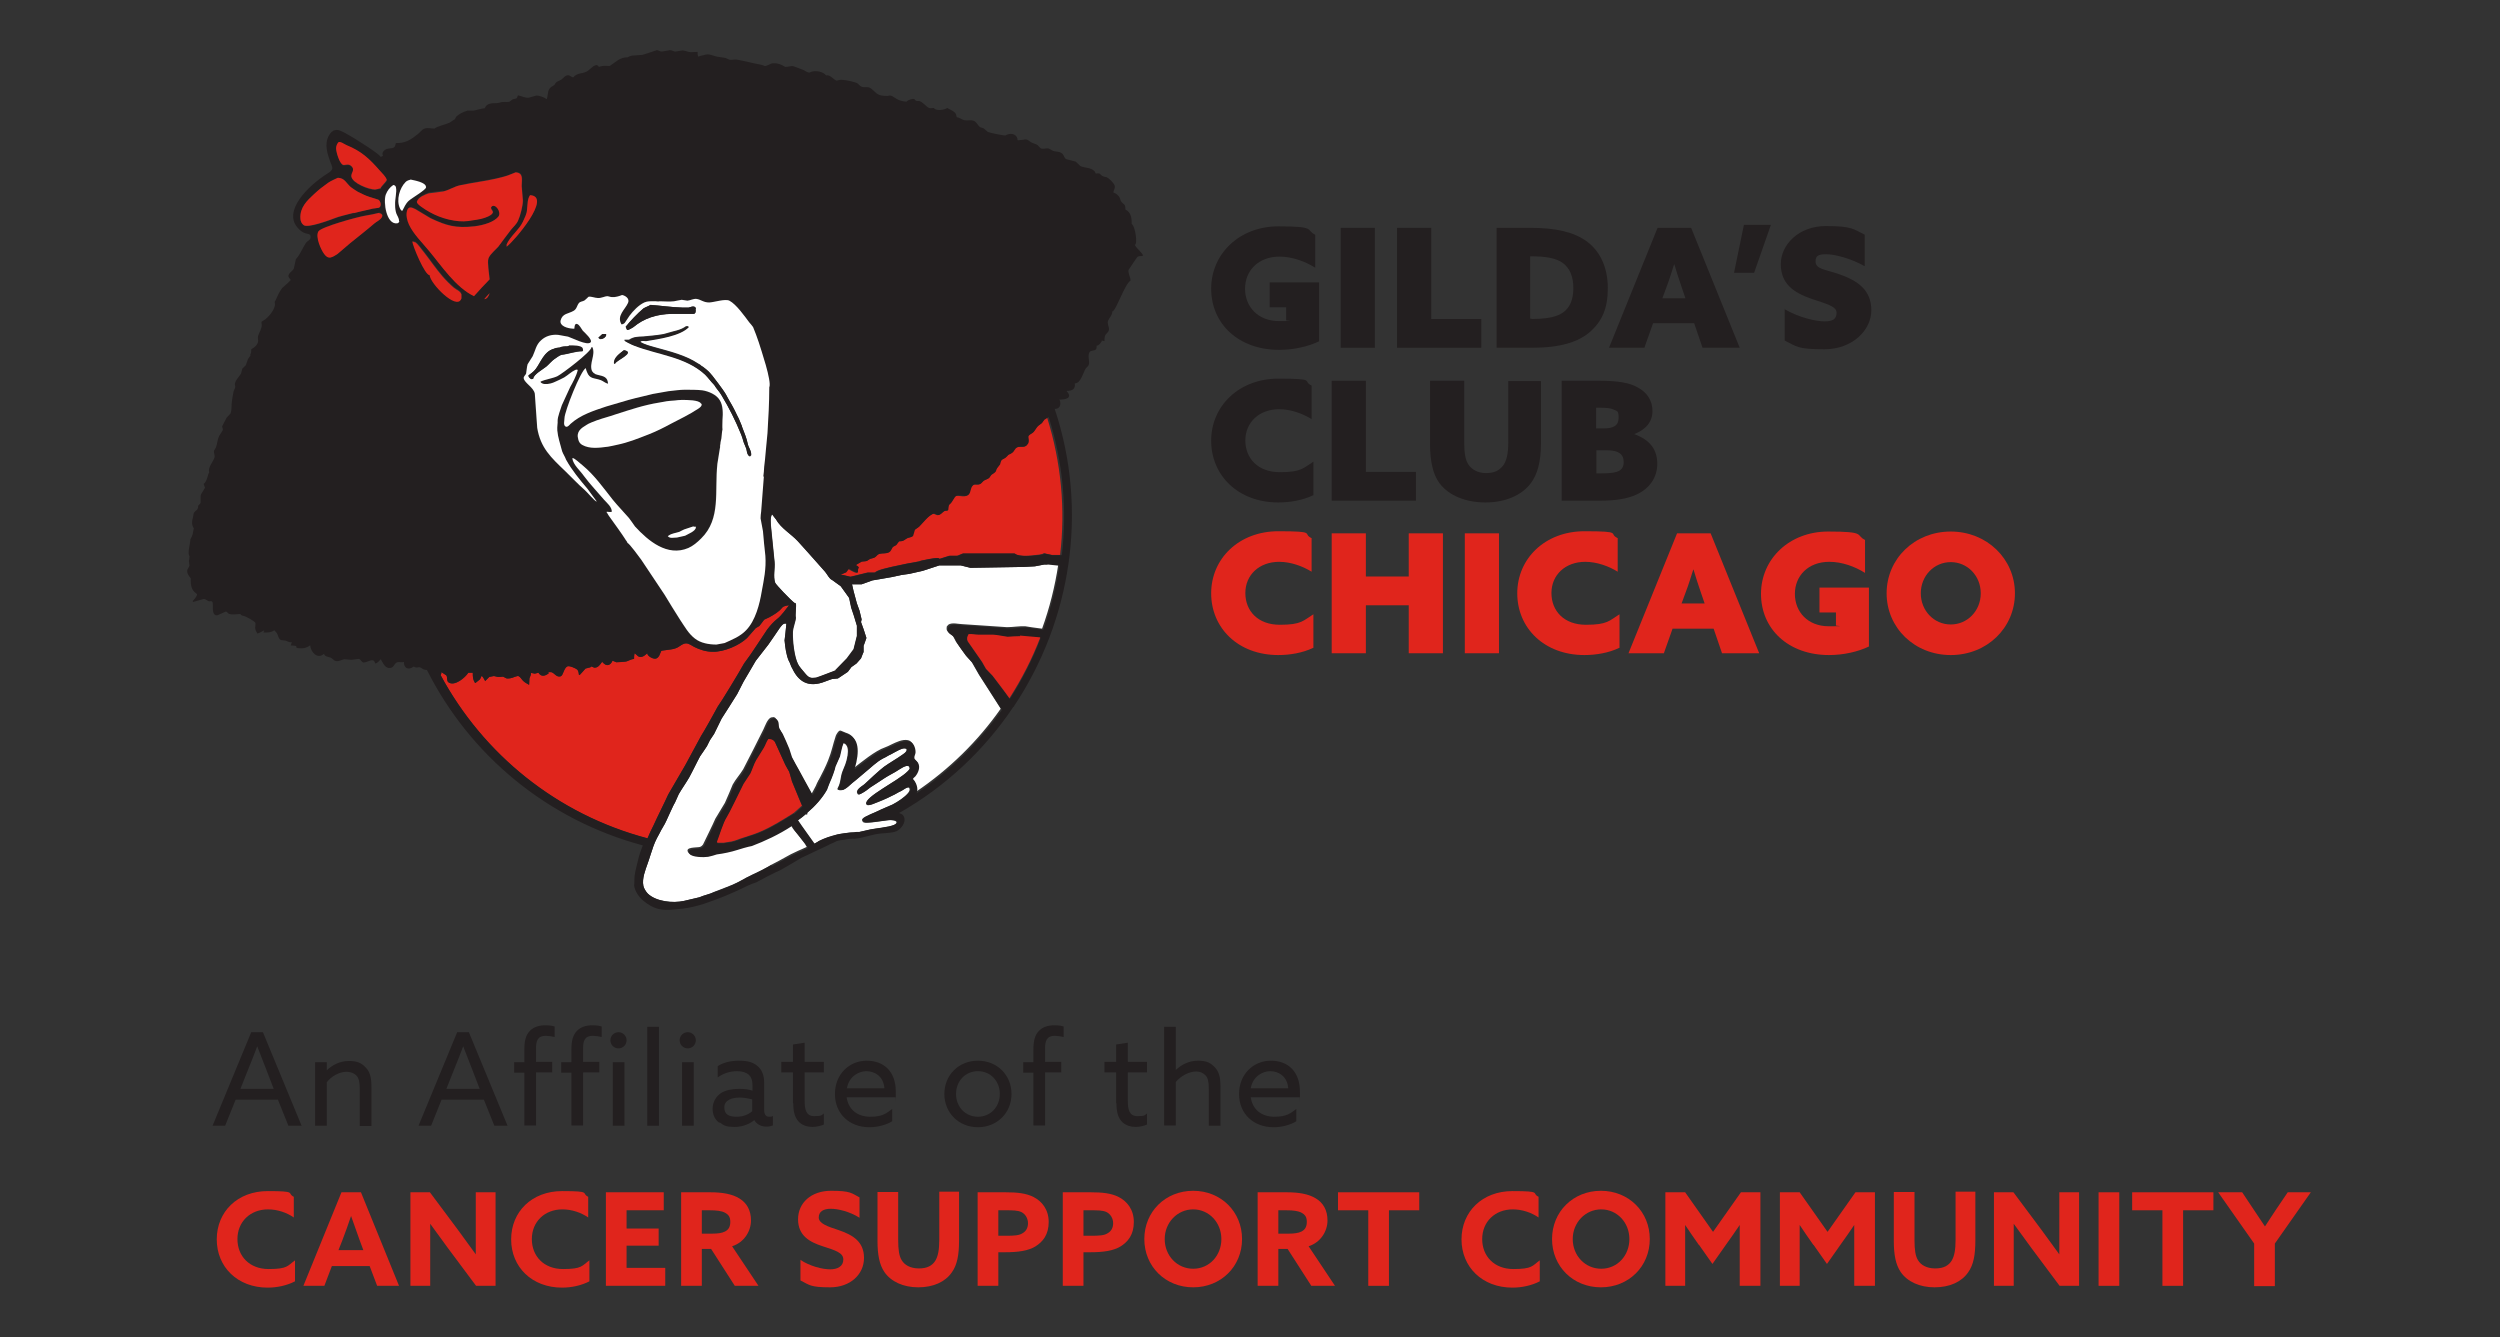 <?xml version="1.0" encoding="UTF-8"?>
<svg id="Layer_4" data-name="Layer 4" xmlns="http://www.w3.org/2000/svg" version="1.1" viewBox="0 0 833.9 446">
  <rect x="0" y="0" width="833.9" height="446" fill="#333333" stroke="none"/>
  <defs>
    <style>
      .cls-1 {
        fill: #231f20;
      }

      .cls-1, .cls-2, .cls-3 {
        stroke-width: 0px;
      }

      .cls-2 {
        fill: #e0251c;
      }

      .cls-3 {
        fill: #fff;
      }
    </style>
  </defs>
  <g>
    <path class="cls-1" d="M440.1,113.8c-3.7,1.8-8.6,2.9-13.4,2.9-13.6,0-22.7-8.7-22.7-20.4s9.5-20.8,22.4-20.8,9,1.2,12.3,2.8v11c-3.5-2.2-7.8-3.7-11.9-3.7-7.1,0-11.5,4.7-11.5,10.7s4.3,10.8,11.3,10.8,1.8-.1,2.4-.3v-4.3h-5.5v-8.3h16.5v19.6Z"/>
    <path class="cls-1" d="M447.2,76h11.4v40h-11.4v-40Z"/>
    <path class="cls-1" d="M466,76h11.4v30.4h16.7v9.6h-28.1v-40Z"/>
    <path class="cls-1" d="M499.1,76h11.5c8.3,0,14.5,1.4,18.8,4.6,4.4,3.3,6.9,8.7,6.9,15.5s-1.9,10.9-5.7,14.4c-4,3.6-10.1,5.5-19.7,5.5h-11.7v-40ZM510.9,106.4c7.2,0,10.2-1.4,11.9-3.5,1.5-1.8,2-4.3,2-6.9,0-3.8-1.2-6.5-3.4-8.2-2.4-1.8-6.1-2.3-10.6-2.3h-.4v20.8h.4Z"/>
    <path class="cls-1" d="M552.9,76h11.2l16.2,40h-12.4l-2.8-8.2h-13.7l-2.9,8.2h-11.8l16.2-40ZM558.4,88.2c-.8,2.5-1.5,4.9-2.5,7.5l-1.4,3.8h7.7l-1.3-3.8c-.9-2.7-1.7-5-2.4-7.5h-.1Z"/>
    <path class="cls-1" d="M581.7,75h9l-5.6,16h-6.7l3.3-16Z"/>
    <path class="cls-1" d="M595.2,103.1c5,2.9,10.6,4.1,13.4,4.1s4-.8,4-2.9-3.2-2.9-8.3-4.6c-6.1-2.1-10.3-5.1-10.3-11.6s6-12.7,15-12.7,9.3,1.1,13,2.9v10.5c-4.8-2.7-10.1-4-12.9-4s-3.5.7-3.5,2.4c0,2.6,3.1,2.6,8,4.3,6.2,2.2,10.6,5.3,10.6,12s-6.4,13-15.6,13-9.2-.9-13.3-2.9v-10.7Z"/>
    <path class="cls-1" d="M438,165.2c-3.5,1.7-7.8,2.4-11.6,2.4-13.4,0-22.4-9-22.4-20.6s9.3-20.7,22.4-20.7,7.8.8,11.1,2.3v11.2c-2.9-1.8-6.9-3.3-10.8-3.3-6.7,0-11.3,4.4-11.3,10.4s4.2,10.6,11.5,10.6,7.8-1.4,11.2-3.5v11.2Z"/>
    <path class="cls-1" d="M444.2,127h11.4v30.4h16.7v9.6h-28.1v-40Z"/>
    <path class="cls-1" d="M514,148c0,6.1-1.2,10.3-3.4,13.2-3,4-8.5,6.4-15.1,6.4s-12.3-2.3-15.4-6.5c-2.1-2.9-3.1-7.2-3.1-13v-21.1h11.4v20.4c0,3.9.4,6.1,1.5,7.7,1.1,1.5,3,2.7,5.8,2.7s4.3-.9,5.5-2.3c1.3-1.5,1.9-4.1,1.9-8v-20.4h10.9v21.1Z"/>
    <path class="cls-1" d="M521,127h12.4c6.4,0,10.3.7,13,2.3,2.9,1.6,4.8,4.2,4.8,7.8s-2.2,6.2-6.1,7.7h0c5.6,2,7.7,5.5,7.7,9.9s-2.4,8.2-7,10.3c-3,1.4-7.1,2-11.9,2h-13v-40ZM534.9,142.9c3.4,0,5-1,5-3.5s-.4-2.2-1.7-2.8c-.8-.4-2.1-.6-4.5-.6h-1.3v6.9h2.4ZM534.1,157.9c3.3,0,4.9-.3,5.9-.8,1.1-.6,1.6-1.6,1.6-3,0-2.7-1.9-3.9-5.5-3.9h-3.6v7.7h1.7Z"/>
    <path class="cls-2" d="M438,216.1c-3.5,1.7-7.8,2.4-11.6,2.4-13.4,0-22.4-9-22.4-20.6s9.3-20.7,22.4-20.7,7.8.8,11.1,2.3v11.2c-2.9-1.8-6.9-3.3-10.8-3.3-6.7,0-11.3,4.4-11.3,10.4s4.2,10.6,11.5,10.6,7.8-1.4,11.2-3.5v11.2Z"/>
    <path class="cls-2" d="M444.2,177.9h11.4v14.4h14.3v-14.4h11.4v40h-11.4v-16h-14.3v16h-11.4v-40Z"/>
    <path class="cls-2" d="M488.6,177.9h11.4v40h-11.4v-40Z"/>
    <path class="cls-2" d="M540.1,216.1c-3.5,1.7-7.8,2.4-11.6,2.4-13.4,0-22.4-9-22.4-20.6s9.3-20.7,22.4-20.7,7.8.8,11.1,2.3v11.2c-2.9-1.8-6.9-3.3-10.8-3.3-6.7,0-11.3,4.4-11.3,10.4s4.2,10.6,11.5,10.6,7.8-1.4,11.2-3.5v11.2Z"/>
    <path class="cls-2" d="M559.4,177.9h11.2l16.2,40h-12.4l-2.8-8.2h-13.7l-2.9,8.2h-11.8l16.2-40ZM564.8,190c-.8,2.5-1.5,4.9-2.5,7.5l-1.4,3.8h7.7l-1.3-3.8c-.9-2.7-1.7-5-2.4-7.5h-.1Z"/>
    <path class="cls-2" d="M623.5,215.6c-3.7,1.8-8.6,2.9-13.4,2.9-13.6,0-22.7-8.7-22.7-20.4s9.5-20.8,22.4-20.8,9,1.2,12.3,2.8v11c-3.5-2.2-7.8-3.7-11.9-3.7-7.1,0-11.5,4.7-11.5,10.7s4.3,10.8,11.3,10.8,1.8-.1,2.4-.3v-4.3h-5.5v-8.3h16.5v19.6Z"/>
    <path class="cls-2" d="M650.7,177.3c12,0,21.4,9.1,21.4,20.6s-9.3,20.6-21.4,20.6-21.4-9.1-21.4-20.6,9.3-20.6,21.4-20.6ZM650.7,208.3c5.6,0,10-4.6,10-10.4s-4.4-10.4-10-10.4-10,4.6-10,10.4,4.4,10.4,10,10.4Z"/>
  </g>
  <g>
    <path class="cls-2" d="M216,279.6c.6-1.4,1.3-2.9,2-4.3,0,0,0,0,0,0,1.4-3.1,3.5-7.2,4.9-10.3,1.9-3.3,3.8-6.5,5.7-9.8,1.8-3.3,3.5-6.5,5.3-9.8.7-1,4.4-7.5,5.5-9.7,1.2-1.6,7-11.1,8.8-14.4.7-1,1.4-1.9,2.1-2.9,1.5-2.1,5.1-7.7,5.6-8.4,1-1.3,2.1-2.6,3.4-3.6,1.3-1,2.7-3,3.9-4.5-.9.1-1.9.3-2.3.8-1.1,1.4-2.7,2.3-4.3,3.2-.6.3-1.1.5-1.7.8-.5.7-1.1,1.4-1.6,2.1-.4.2-.8.5-1.2.7-.9,1.1-1.9,2.2-2.9,3.3-2.6,2.5-7.7,4.7-11.5,4.6-2.2,0-4.3-.7-6.1-1.6-.8-.4-1.9-1.2-2.7-1.2-1,0-1.9.7-2.6,1.2-1.4.9-3.6.9-5.3,1.2-.2,0-.5,0-.5.3-.4.8-.5,1.9-1.5,2.3-.9.5-3.1-.8-3.1-1.7,0,0,0,0-.1.1-1,.9-2.3,1.8-3.4.5-.2-.2-.5-.4-.7-.6-.2.6-.2,1.2-.2,1.9-1.2,0-1.9.8-3,.9-1,0-2,.2-2.9.2-.4-.2-.8-.3-1.3-.5-.5,1.2-1.6,2-2.8,1-.2-.2-.5-.4-.7-.7,0,0,0,0,0,.1-.6.9-1.3,2-2.6,1.9-.3-.1-.6-.3-.9-.4-.1,0-.2.2-.4.3-.5.2-1.1.3-1.6.4-.6.6-1.1,1.2-1.7,1.9-.1,0-.3.2-.4.3,0,0,0,0,0-.1,0,0,0,0-.1,0,0-.6-.1-1.2-.5-1.7-.4-.5-2.8-1.5-3.4-1.1-1.2.7-1.3,3-2.2,3.3,0,0,0,0,0,0-1.5.4-2-1.1-3.1-1.4-.3,0-.6,0-1,0,0,.1.2.5,0,.5-.9.6-2,1.1-2.9.2-.1-.2-.2-.4-.4-.5-.4.1-.8.2-1.2.3-.3,0-1.2-.3-1.2-.2,0,0,0,0-.1,0,0,.7-.4,1.2-.5,1.8,0,.7,0,1.4-.1,2.1-.2,0-.2,0-.2-.1-.7-.3-1.4-.7-1.9-1.3-.5-.5-.8-1.2-1.5-1.5,0,0-.2,0-.3,0-1.4.3-1.7.9-3.6.8-.4-.2-.8-.4-1.2-.6-.6,0-1.1,0-1.7.1-.5,0-.9-.2-1.4-.3-.5.1-1,.2-1.5.3-.5.5-1,1-1.4,1.4,0,0,0,0,0-.1-.2-.3-.7-1.6-1.2-1.6-.2.4-.4.7-.5,1.1-.5.4-1,.8-1.5,1.2,0,0-.2,0-.2,0,0,0,0,0,0-.1-.7-1.1-.7-2-.7-3.3-.5,0-1,0-1.5,0-1,1.6-4.5,4.7-6.6,3.2-.7-.5-.3-1.7-.7-2.3-.3-.2-.6-.4-.9-.6-.2-.1-.4-.3-.6-.4,0,0,0,0,0-.1,0,0,0,0-.1,0,0,.3-.2.7-.3,1.1,14.1,26.3,38.7,46.4,69,54.4Z"/>
    <path class="cls-2" d="M348.1,140.1c-.3.4-.5.8-.8,1.1-.4.3-.8.6-1.2.9-.6.6-1,1.5-1.6,2.1-.5.5-1.2.7-1.6,1.2-.5.6.5,2.1-.6,3.1,0,0-.2.2-.3.3-.9.6-2,0-3,.5-.8.4-1,1.2-1.6,1.8-.5.2-.9.4-1.3.7-.3.3-.7.7-1,1-.4.2-.7.4-1.1.6-.5.4-.4,1.1-.7,1.6-.3.4-.7.9-1,1.3-.1.3-.2.7-.4,1-.4.6-1,.7-1.5,1.2-.2.3-.5.7-.7,1-.5.4-1,.5-1.6.8-.6.4-.9,1.1-1.6,1.3-.6.2-1.5-.2-2,.2-1.2.7-.8,2.4-1.7,3.3,0,0-.2.1-.3.2-1.1.7-2.7-.2-3.8.2-.6.3-1.3,2.2-2.2,2.8-.7.5-.3,2-.6,2,0,0,0,0,0,.1-1.4-.2-1.6.9-2.8,1.4-.8.3-1.4-.7-2.2-.3-1.8.9-3.1,2.9-4.6,4.3-.5.3-.9.7-1.4,1-.2.7-.4,1.3-.6,2-.4.5-1.2.5-1.7.7-.9.4-1.2,1-2.4,1.1-.2,0-.6,0-.6.1-.3.4-.6.8-.9,1.2-.4.2-.7.4-1.1.6-.5.6-.6,1.3-1.3,1.8-.9.5-2.1.2-3.1.5-.9.3-1.1,1-1.8,1.3-.5.1-1,.3-1.4.4-.4.2-.7.5-1.1.7-.6,0-1.1.1-1.7.2-.6.3-1.1.7-1.7,1,0,0-.1.2-.2.2.3.1.9.5.9.9-.4.4-.3.9-.3,1.5,0,0,0,0-.1,0,0,0,0,0,0,.1-.9,0-2.9-1.3-2.9-1.3-.3.4-.6.8-.9,1.2-.6.2-1.3.5-1.9.7h.4c0,0,0,0,0,0,.4-.1.3,0,0,0,0,0,0,0,0,0,0,0,0,0,0,0l3,.7,5.7-1.4h2.5s.4-.7,3.9-1.5c3.5-.8.1-.1,3.5-.8l3.3-.7,4.4-.8s-1.3.1,2.9-.7c4.3-.8,3.3,0,3.3,0l3.5-1.1h2.7s1.7-.7,1.7-.7h17.3c0-.1.9,1,5.7.6,4.8-.4,4.1-.8,4.1-.8l2.8.6h2.8c1.8-15.2.4-30.8-4.4-46-.4.2-.8.5-1.4.9Z"/>
    <path class="cls-3" d="M349.5,188.3h-1.2s-3.1.6-3.1.6l-3.7.2-17.8.3-3.2-.8h-3.3s-3.9,0-3.9,0l-5.5,1.8-4.4,1-2.8.4-3.2.7-2.3.4-4.1.7-3.6,1.3h-3.2s.5,2.2.5,2.2l1.1,4.1.9,2.5.7,2.9-.2.9.9,2.5.9,2.8-.9,2.6v2.1c-.1,0-.9,2.1-.9,2.1l-1.5,1.7-1.7,1.2-1.2,1.6-3.3,2.2-2,.2c-.5.2-1.2.4-2.2.8-5.7,2.3-9,0-11-4.3-.4-.6-.7-2-1.2-2.6-.9-1.9-1.2-4.7-1.4-6.8.1-.8.2-1.7.3-2.5.1-1,.2-2,.3-3,0,0,0,0,0-.1,0,0,0,0-.1,0-1-.2-1.6.9-2.2,1.6-1.2,1.8-2.4,3.6-3.7,5.4-1.4,1.8-2.8,3.6-4.2,5.4-1.4,2.3-2.8,4.7-4.1,7-.7,1.4-1.4,2.7-2.1,4.1-1.7,2.7-3.5,5.5-5.2,8.2-.8,1.7-1.7,3.4-2.5,5.1-.5.7-.9,1.4-1.4,2.1-.3.7-.7,1.3-1,2-.8,1.2-1.6,2.3-2.3,3.4-1.3,2.3-2.4,4.7-3.6,7-1.1,1.9-2.4,3.7-3.5,5.6-.4,1-.8,1.9-1.3,2.9-.4.4-3.1,6.7-3.4,7.1,0,0-.9,1.7-1,1.7h0c-.7,1.3-1.4,2.6-1.6,3-.9,1.8-1.5,3.6-2.1,5.5-.3,1-.6,2-1,3-.7,2.1-1.9,4.9-1.4,7.4.2.8.9,2,1.5,2.6,2.8,2.7,8.3,3.3,12.1,2.4,1.7-.4,3.4-.8,5.1-1.2,1.6-.7,3.4-1,4.9-1.8.1,0,4.1-1.6,5.9-2.3,2.7-1.1,4.1-2.2,6.7-3.4,1.8-.8,4.6-2.2,6.4-3.3,1.8-.9,3.6-1.9,5.4-2.9.3-.2,1.8-1,3.6-1.8,1-.4,2-.9,2.9-1.3-.2-.3-.4-.6-.5-.9-.9-1.2-3.6-4.6-4.1-5.2-.3-.4-.5-.8-.7-1.3-4.4,2.8-9.2,5.1-13.4,6.7-1.1.2-4.3,1.1-4.8,1.3-2.2.7-4.5,1.3-6.9,1.5-1,.3-2,.5-2.9.8-1.4.3-5.4.2-6.2-1-1.4-2,2.9-1.6,3.9-1.9.5-.2.8-.5,1-.8,1.1-2.3,3.3-6.7,4.1-8.6,1.1-1.8,2.1-3.5,3.2-5.3.6-1.3,2.3-5.3,2.6-6.1,1-1.8,2.4-3.3,3.5-5.1,2.3-4.4,4.5-8.8,6.7-13.2.6-1.2,1.3-3.5,2.6-4.1.2,0,.5,0,.7-.1.4,0,.7.2.9.5.7.7.3,2,.8,2.9.4.6.8,1.2,1.1,1.8.8,1.6,1.5,3.4,2.2,5,.3,1,.6,1.9.9,2.8.8,1.4,1.6,2.8,2.3,4.2.4.9,3.4,6.2,4.6,8.4.2-.4.4-.7.6-1.1.3-.6.6-1.1.9-1.7,0,0,0-.1.1-.2,0-.1,0-.2.1-.3.1-.3.3-.6.4-.8,0,0,0,0,0,0,0,0,0-.1.1-.2,0-.2.2-.3.3-.5,0-.1.1-.3.2-.4,1-1.9,2-3.9,2.8-5.9,1.3-3.2,1.5-5,2.6-8.3.2-.5,1-1.9,1.6-1.7.6.2,1.1.5,1.7.7,4.1,1.2,4.3,5.8,2.6,11.6,0,0,0,0,.1.1,0,0,0,0,0,.1,0,0,0,0,.1,0,0,0,0,0,0-.1,2.1-1.6,7-5.7,10.3-6.8.6-.2,1.6-.7,2.2-1,1.5-.7,3.6-1.8,5.5-1.4,1.4.3,2.1,2.1,2.1,3.6,0,.7-.5,1.3-.4,2,.1.6.9,1,1.2,1.5.9,1.4.1,3.4-.9,4.6-.2.2-.8.6-.8,1,0-.3,1.5,1.4,1.5,3.3,0,.5,0,.9-.2,1.3,11.3-7.6,20.9-17.1,28.4-27.8-1.4-2.2-6.8-10.6-7.3-11.4-.8-1.4-1.6-2.8-2.4-4.2-.7-.7-1.3-1.5-2-2.2-1-1.5-2.2-3-3.2-4.5-.3-.6-.7-1.3-1-1.9-.6-.8-1.8-1.1-2.1-2.1-.1-.4,0-.7,0-1.1.2-.2.3-.4.5-.6,1.2-.9,3.5-.2,4.8-.2,4.9.3,9.9.7,14.8,1,2,0,4.1-.4,6.1-.3.6.1,3.7.6,5.6.8,2.5-6.9,4.3-14.1,5.4-21.4l-3.9-.4Z"/>
    <path class="cls-3" d="M303.2,262.7c-.8-.2-1.7.7-2.7,1.2-.9.3-2.1,1.2-2.9,1.5-2.2,1.2-4,1.9-6.7,2.9-.6.2-1.7.6-2-.1-.8-2.3,10.7-7.7,13.8-10.9.6-.6.9-.9.5-1.5,0,0,0-.1,0-.1-1-.8-3.1.9-4.6,1.8-1.2.7-2.6,1.4-3.8,2.2-1.3.9-4.1,2.7-4.6,3-1.1.8-1.8,1.4-3.1,2.1-.3.2-.8.4-1,.1-1.1-1.5,1.5-2.6,2.3-3.4.8-.8,5.2-4.8,6.4-5.7,2.1-1.5,4-2.5,6.1-4,.4-.3.9-.6,1.2-1,.3-.4.5-1-.2-1.1-1-.3-3.2,1.1-4.9,2-.8.3-1.7,1-2.5,1.3-2.3,1.2-4.1,3.1-6.1,4.7-1.5,1.2-2.7,2.3-4.2,3.5-1,.9-1.9,1.8-3,2.3-.3.1-1.1.2-1.5,0-.3,0-.5-.3-.3-.6,1.1-1.9.8-3.5,1.6-5.6.6-1.5,1.3-2.8,1.7-5.3.1-.9.2-1.7,0-2.5-.1-.6-.6-1.5-1.5-1.6-.6,1.4-.8,3-1.2,4.5-.5,1.1-1,2.2-1.5,3.4,0,.8-1.3,4.1-1.8,5.1-.3.9-.6,1.7-1,2.6-1.6,2.9-3.9,5.4-6.6,7.7,0,.6,0,.9-.3.3-.9.8-1.8,1.5-2.8,2.2,1.3,1.9,3.9,5.5,5.5,7.8.5-.3,1.2-.6,1.5-.9,2.2-1.1,3.8-1.5,6.2-2.2.8-.2,4.4-.8,5.4-.7.5,0,.9,0,1.4-.1.1,0,.3,0,.4,0,.7-.2,1.5-.3,2.2-.5,2.1-.6,4.4-.7,7.4-1.3.7-.1,2.8-.5,3-1.4.2-.8-2-.9-2.5-.8-.4,0-1.3.2-2.4.3-2,.3-4.7.7-5.8.5-.4,0-1-.7-.7-1.2.6-.9,4.2-2.1,6.3-3.2,1.2-.5,2.4-1.1,3.7-1.6,1.9-1,4-2.4,5.2-3.8,1-1.1.5-1.8.3-1.9Z"/>
    <path class="cls-3" d="M284.8,216.6l1.1-4.4v-3.4s-1-3.3-1-3.3l-.9-2.7-.7-3.3-2.8-3.9-2.9-2.1c-.9-.3-1.7-2.1-2.3-2.7-3.2-3.6-5.5-6.2-9.2-10.3-2.2-2.4-5.6-4.3-7.2-7.2-.4-.6-.9-1.1-1.3-1.7,0,0,0,0-.1.1-.6,1.1-.4,2.6-.3,3.9.4,4,.8,7.9,1.2,11.9.2,2.2-.5,4.8.2,6.9.2.6,5,5.7,6.5,6.8.2,0,.3,0,.4.2.2.6-.3,4,0,4.6,0,1.2-.9,3.2-1,4.8-.1,3,.5,8.3,1.7,10.7.5,1,1.4,1.9,2.1,2.8.6.7,1.2,1.5,2.1,1.8.6.2,1.2,0,1.9,0,1.6-.5,4.6-1.8,6.2-2.3,0,0,0,0,0-.1,0,0,0,0,.1,0,0,0,0,0,0,.1,0,0,0,0,.1,0h0l3.8-3.9,2.3-3.1Z"/>
    <path class="cls-2" d="M264.1,260.4c-.3-1-.6-2.1-.9-3.1-.4-.8-.8-1.5-1.3-2.3-1.2-2.6-2.3-5.2-3.5-7.7-.6-.8-1.2-.9-2.2-1-.7.9-1,2-1.5,2.9-.9,1.4-1.7,2.8-2.6,4.2-.7,1.4-1.2,3-1.9,4.4-.8,1.2-1.6,2.3-2.3,3.5-1.3,2.6-4.9,10.1-5.6,11.1-1.1,1.8-2.5,6.3-3.3,8.3.1.1.2.2.3.4.7,0,1.4,0,2.1,0,0,0,1.3-.2,1.2-.2,2-.2,3-.7,4.7-1.3,2.1-.7,4.3-1.3,6.3-2.2,3.8-1.6,7.6-4,11.1-6.2.3-.2,1.7-1.5,2.8-2.5-1-2.2-3.1-7.6-3.5-8.4Z"/>
    <path class="cls-1" d="M381.4,85.4c-.6-1.4-2.1-2.3-2.8-3.6,0,0,0,0-.1-.1,1,0,.3-6.1-1-7,0-1.9-.2-3.9-2.1-4.8,0-2-.5-1.5-1.5-2.8-.1-.4-.3-.7-.4-1.1-.4-.9-1.3-1.5-2.1-1.8,0-.8.7-1.4.4-2.3-.3-.9-1.8-2.4-2.7-2.8-.4,0-.8-.2-1.2-.3-1.2-.6-.6-1.2-2.4-.9,0,0,0,0,0-.1-.1-.2-.3-.4-.4-.7-1.3-1.3-3.1-1-4.7-1.7-.5-.5-1.1-1-1.6-1.5-1-.3-2.1-.5-3.1-.8,0,0-.1,0-.2-.1-.8-.7-.5-1.6-1.9-2.2-.8-.3-1.7-.2-2.4-.5-.5-.3-1-.6-1.5-.8-.8-.1-1.7.3-2.5,0-.4-.4-.8-.7-1.1-1.1-.6-.4-1.2-.5-1.9-.8-1-.5-1.4-1.4-2.8-1-.6,0-1.3.2-1.9.2,0,0,0,0,0-.1-.2,0-.1-.2-.1-.3-.4-2-2.6-2.1-4.1-1.2-.8,0-5.1-.9-5.8-1.2-.5-.4-.9-.8-1.4-1.2-.4-.1-.8-.3-1.2-.4-.8-.6-1.1-1.7-2.1-2.1-1-.4-2,0-3.1-.2-.9-.2-1.6-.9-2.5-1,0,0,0,0,0-.1-.2,0-.2-.3-.2-.5-.2-1.3-1.9-1.8-2.9-2.4,0-.2-.2,0-.3,0-.9.6-3.7,1-4.3-.1-.5,0-1.1.2-1.6,0-.9-.3-2.6-2.6-3.7-2.3-.5,0-.8-.1-1.1-.5,0-.5-2.2,0-2.7.7-1,0-2.5-.4-3.3-.9-1-.5-1.7-1.5-3-1-1.7,0-3-.1-4.1-1.2-.6-.5-1.1-1.1-1.8-1.5-.9-.5-1.9,0-2.8-.4-.7-.2-1.1-1.1-1.8-1.3-1.5-.5-3.3-.9-5-1-.5,0-1,.2-1.5.3-1.1-.3-2-1.9-3.4-1.8,0,0,0,0-.1.1-.2-.2-.3-.3-.5-.5-1.2-1-3.6-1.3-5.1-.5-.8,0-1.4-.6-2.1-.9-1.1-.4-2.1-.8-3.2-1.2-1-.2-1.9.3-2.8.2-.4-.2-.7-.4-1.1-.6-.8-.4-2-.7-2.9-.6-1,0-1.9,1-2.9.9-.4-.2-.7-.3-1.1-.4-2.7-.5-5.3-1.2-8-1.7-.8-.2-1.7.2-2.6,0-.4-.2-.9-.4-1.4-.6-.9-.1-1.8-.3-2.7-.4-1.6-.3-2.7-1.2-4.5-.5-.5.1-1.1.2-1.6.4,0,0,0,0,0,.1-.5,0-.4-1.3-.4-1.6-.7,0-2.4.2-3,0-.7-.2-1.3-.4-2-.5-.8.1-1.6.3-2.4.4-.7,0-1.4-.7-2.2-.4-.8.1-1.6.3-2.4.4-.6,0-1.1-.5-1.8-.5,0,0,0,0,0,.1-1.5.5-3,1-4.6,1.5-.9,0-1.9.2-2.8.2-.8,0-1.5.2-2.1.6-2.7,0-4,1.6-6,2.9-1.7,0-2-.2-3.7.3,0-.3-.5-.6-.8-.6-1.4.3-2.1,1.6-3.3,2.2-1.6.8-3,.3-4.4,1.9-.6,0-1-.7-1.7-.7-1,0-1.4.8-2.2,1.4-1,.7-1.7.5-2.3,1.7,0,.2-.4.3-.5.4-2.1,1.1-1.5,2.4-2.1,4.4-.1,0-.2,0-.3,0,0-.4-2.7-1.3-3.3-1.1-.8.2-1.7.5-2.5.7-1.2.1-2.4-.6-3.5-.8,0,0,0,0,0,.1-.2,0-.1.2-.2.3-.2,1-1,.6-1.7,1-.3.2-.6.5-.9.7-1,.3-2.2-.1-3.2.3-.3,0-.7.2-1,.2-1.7,0-3.5,0-4.1,1.7-.7.1-1.4.2-2.1.4-.5.1-1.1.3-1.6.4-.7,0-1.4,0-2,0,0,0,0,0-.1-.1,0,.2-.1.1-.2.2-1.2.3-2.5,1-3.4,1.8-.3.3-.4.7-.6,1-.6.4-1.2.7-1.7,1.1-1.5.7-3.9,1.1-5.1,2-1,0-2.2-.4-3.3,0-.9.3-1.5,1.3-2.2,1.8-2.2,1.8-4.3,3.2-7.3,3,0,0,0,0,0,.1-.2,0-.2.4-.2.5-.3,1.5-1.7,1-2.9,1.4-.7.2-1.8,1.2-1.3,2.1,0,0,0,.2,0,.2-.2.1-.4.2-.6.3,0,0,0,0-.1.1,0-.7-7.6-5.7-12.2-8.2-1.9-1-2.5-1-3.7-.6,0,0,0,.1,0,.1-.7.3-1.2,1.2-1.4,1.5-1.6,2.9-.5,6.1.5,8.9.2.6.8,1.6.6,2.3-.2.6-1.1,1.2-1.6,1.5-6.5,4.1-14.9,12.5-9.9,18.1,2.6,3,4.3,1.2,4.3,3.1,0,0,0,0,0,.1,0,.9-1.2,1.2-1.6,1.9-.9,1.4-1.5,2.8-2.4,4.2-.2.3-.4.5-.6.8-.1.1-.2.2-.3.3-.2,1.1-.5,2.2-.7,3.2-.4,1-3,2-1.1,3.6,0,.1,0,.2,0,.3-.3.3-.5.5-.8.8-.7.6-1.3,1.2-2,1.8-.9,1.1-1.7,3-2.3,4.3-.2,0-.2.7-.1.9.2,1.8-2.3,4.8-3.8,5.6-.2.1-.4.2-.6.4-.2,0,0,.9,0,1.1,0,1.3-.8,2.4-1.2,3.6-.2.6,0,1.1,0,1.7,0,1.2-1.3,2.3-2.3,2.8,0,.6,0,1.2-.3,1.7,0,.2,0,.4,0,.6,0-.2-.7.8-.8,1-.2.7-.5,1.3-.7,2-.4.4-.8.8-1.2,1.2-.1.5-.3,1.1-.4,1.6-.7,1.2-1.6,1.8-2,3.2-.2.6.2,1,0,1.6-.2.4-.4.8-.5,1.2-.2.9-.3,1.8-.5,2.8-.3,1.5,0,3.2-.5,4.5-.4.5-.8.9-1.3,1.4-.5,1-1,1.9-1.5,2.9,0,.5.3.8.2,1.3-.4.7-.8,1.3-1.2,1.9-.6,1.2-.6,2.6-1.1,3.9-.2.3-.4.7-.6,1-.2.8.4,1.7.1,2.4-.5,1.5-2.3,3.3-1.7,5-.5,0-.6,3-1.9,3.7.2.5.3.9.5,1.4-.2,0-.4.5-.5.7-.4.7-1,1.3-1,2.2,0,.7,0,1.3,0,2-.1.4-.5.6-.7.9,0,0,0,0-.1,0,0,1.8-.7,1.3-1.5,2.6,0,.4-.2.8-.2,1.2-.4,1.5-.6,2.4.2,3.8.2,0,0,0,0,.2-.3,1.5-.3,2.2-1.1,3.5,0,1.3-1.1,4.7-.3,5.6,0,.6-.1,1.1-.2,1.7,0,.5.2,1,.2,1.5-.2.4-.4.9-.7,1.3-.3,1.2.5,2.1,1.1,2.9.1,0,0,.7,0,.9,0,1.4.3,2.7,1.2,3.6.3.3.6.5.9.8.1.6-1,1.9-1.4,2.2,0,.1,0,.2,0,.3,0,0,0,0,.1,0,0,0,0,0,0,.1,1.2-.3,2.4-.7,3.5-1,1,0,1.4,1.1,2.6.7,0,0,0,0,0,.1,1.1,0-.2,3.5,1.2,4.5.2.2.6.2.9.1.9-.4,1.8-.8,2.7-1.2.5,0,.7.7,1.2.8,1,.3,2.7.1,3.7,0,0,.4.7.6.9.6.7.1,3.9,1.8,4.1,2.4,0,.5,0,1-.1,1.5,0,.8.3,1.2.6,1.8,0,0,0,0,0,.1,0,0,0,0,0,.1.7,0,1.7-.7,2.3-1,0,0,0,0,0,.1,0,0,0,0,.1,0,0,.1,0,.2-.1.3-.2,0-.1.2-.1.3,1.4,0,2.5,0,3.5-.7,0-.2.5.3.6.5.9.8.6,2.1,1.7,2.7.5,0,1.1.2,1.6.2.6.2,1.2.7,1.9.5,0,0,0,0,.1,0,0,.3-.2.5-.2.8-.2,0-.1.2-.1.3.6,0,1.2.1,1.8.2,0,.2,0,.3.1.5,0,.2.3.1.4.2,1.6.2,2.9,0,4.1-.9,0,0,0,0,.1,0,0,2.1,2.4,4.7,4.4,2.9,0,0,0,0,.1,0,0,0,0,0,.1-.1,0,.8,1.5,1.1,2,1.2.7.2,1.1,1,1.9,1.2,1.1.2,1.8-.4,2.8-.6.8,0,1.6.2,2.4.2.8-.1,1.6-.2,2.4-.3.7,0,1,1.2,1.7,1.2,1.3,0,3.4-1.9,3.8.3.8,0,1.4-.9,1.9-1.4,0,0,0,0,0,0,.6,1,1.2,2.6,2.5,2.9,0,0,0,0,0,0,0,0,0,0,0,0,2,.3,1.8-1.5,3-1.9.7-.2,1.4.2,2.1-.1,0,0,0,0,.1,0,0,2.2,1.6,2.8,3.2,1.6,0,0,.2,0,.2-.1,0,.2.2.2.4.3.5.2,1-.1,1.6,0,.4.2.8.5,1.2.7.4.1.7.2,1.1.2,14.2,28.2,39.9,49.9,72,58.5-.7,1.8-1.3,3.5-1.7,5.4-.5,2.1-1.1,3.9-1.1,6.2,0,.6,0,1.2-.1,1.8.3,1.9,1.5,3.7,3,5,1.5,1.3,3.5,2.5,5.6,2.9,2.6.5,5.2,0,7.6-.2,5-.6,9.5-2.4,14.1-4.2,2.6-1.1,5.1-2.2,7.7-3.5.9-.4,1.9-.8,2.8-1.1,1-.6,6.4-3.4,8.1-4.1,2.3-1.3,4.5-2.6,6.8-4,3-1.4,6-2.8,8.9-4.2,1-.6,1.9-.8,2.9-1.4.9-.3,1.8-.4,2.8-.5.4-.2,2.6-.4,3.2-.3,3.3-.3,5.6-1.5,9.1-1.8,1.4-.1,4.3-.2,5.4-1,1.6-1.1,3.1-3.4,1.6-5.2-.2-.2-.7-.4-1.2-.6,15.7-8.9,28.6-21.2,38.1-35.4.1,0,.2,0,.2-.2,19.1-28.6,24.9-65.3,13.6-99.2,0,0,0,0,.1,0,1.6,0,2.1-1.4,1.6-2.9-.2,0-.1,0-.1-.2,1.8,0,4.6-.4,2.4-2.8,0,0,0,0,0-.1,1.8,0,3-.6,2.7-2.5,2,0,2.8-3.6,3.6-4.9.3-.5,1-.8,1.1-1.5.3-1.2-.5-2.7.2-4,.4-.7,1.6-.4,2.1-.9.3-.3.3-.8.3-1.3.8,0,1.4-1,1.7-1.5,0,0,0-.2,0-.2.3,0,.6.2.9.2,0-.8,0-1.6.4-2.2.4-.5,1-.9,1.1-1.6.1-1.1-.7-2-.3-3,.4-1,1.4-1.8,1.4-3,0,0,0,0,0-.1,1.2,0,4.1-9.1,6.1-10.3,0-1.1-.8-2.2-.7-3.5,0,0,2.9-4.4,3-4.4.4-.3,1.1-.3,1.7-.3,0,0,0,0,0-.1.2,0,0-.2,0-.3ZM336.4,233.5s0,0,0,0c-.2-.2-.2-.2,0,0ZM336.7,233c-1.3-1.9-5-6.7-5.6-7.5-.7-.8-1.5-1.6-2.2-2.3-.5-.8-.9-1.5-1.3-2.3-1.6-2.3-3.2-4.6-4.8-6.9-.4-.9-.2-1.5.3-2.4,1.1-.1,2.2.2,3.3.2,1.7,0,3.3,0,4.9,0,1.6.1,3.2.5,4.8.7,1.4,0,2.8-.1,4.2-.2,1.5,0,4.2.3,6.8.6-2.7,7.1-6.2,13.9-10.3,20.3ZM278.6,223.7h0s0,0-.1,0c0,0,0,0,0-.1,0,0,0,0-.1,0,0,0,0,0,0,.1-1.6.6-4.6,1.8-6.2,2.3-.6,0-1.3.2-1.9,0-.9-.2-1.5-1.1-2.1-1.8-.8-.9-1.6-1.8-2.1-2.8-1.2-2.4-1.9-7.7-1.7-10.7,0-1.6,1-3.6,1-4.8-.2-.6.3-4,0-4.6,0-.2-.2-.2-.4-.2-1.4-1.1-6.3-6.2-6.5-6.8-.7-2.1,0-4.7-.2-6.9-.4-4-.8-7.9-1.2-11.9,0-1.3-.3-2.8.3-3.9,0,0,0,0,.1-.1.4.6.9,1.2,1.3,1.7,1.6,2.9,4.9,4.8,7.2,7.2,3.8,4.1,6,6.7,9.2,10.3.6.7,1.4,2.4,2.3,2.7l2.9,2.1,2.8,3.9.7,3.3.9,2.7,1,3.3v3.4s-1.1,4.4-1.1,4.4l-2.3,3.1-3.8,3.9ZM137.6,80.3c.1,0,.2,0,.3.1,0,0,.2,0,.3.1,0,0,.1,0,.2.1,0,0,.1,0,.2,0,1,.8,1.9,2.2,2.7,3.1,2.2,2.8,4,5.5,6.3,8.2,1.2,1.4,2.5,2.7,3.9,3.9.8.7,2,1,2.4,2,0,.1,0,.2.1.3,0,.3,0,.6,0,.9,0,.1,0,.2,0,.4-1.6,3.6-10.3-5.2-10.5-8-1.6,0-5.6-9.6-5.8-11.3ZM353.9,185.2h-2.8s-2.8-.6-2.8-.6c0,0,.7.4-4.1.8-4.8.4-5.7-.8-5.7-.8h-17.3c0,.1-1.7.8-1.7.8h-2.7s-3.5,1.1-3.5,1.1c0,0,.9-.8-3.3,0-4.3.8-2.9.7-2.9.7l-4.4.8-3.3.7c-3.3.7,0,0-3.5.8-3.5.8-3.9,1.5-3.9,1.5h-2.5s-5.7,1.4-5.7,1.4l-3-.7s0,0,0,0c0,0,0,0,0,0,0,0,0,0,0,0h-.4c.6-.3,1.3-.5,1.9-.8.3-.4.6-.8.9-1.2,0,0,1.9,1.3,2.9,1.3,0,0,0,0,0-.1,0,0,0,0,.1,0,0-.6-.1-1.1.3-1.5,0-.4-.7-.8-.9-.9,0,0,.1-.2.2-.2.6-.3,1.1-.7,1.7-1,.6,0,1.1-.1,1.7-.2.4-.2.7-.5,1.1-.7.5-.1,1-.3,1.4-.4.8-.4.9-1.1,1.8-1.3,1-.3,2.2,0,3.1-.5.7-.4.8-1.2,1.3-1.8.4-.2.7-.4,1.1-.6.3-.4.6-.8.9-1.2,0-.2.4-.1.6-.1,1.2,0,1.4-.7,2.4-1.1.5-.2,1.4-.2,1.7-.7.2-.7.4-1.3.6-2,.5-.3.9-.7,1.4-1,1.5-1.5,2.8-3.4,4.6-4.3.7-.4,1.3.7,2.2.3,1.1-.5,1.3-1.6,2.8-1.4,0,0,0,0,0-.1.3,0,0-1.5.6-2,.9-.6,1.5-2.5,2.2-2.8,1.1-.5,2.7.4,3.8-.2,0,0,.2-.1.3-.2.9-.9.5-2.5,1.7-3.3.5-.3,1.4,0,2-.2.7-.2,1-1,1.6-1.3.5-.3,1.1-.4,1.6-.8.2-.3.5-.7.7-1,.5-.4,1.1-.6,1.5-1.2.1-.3.2-.7.4-1,.3-.4.7-.9,1-1.3.2-.5.2-1.2.7-1.6.4-.2.7-.4,1.1-.6.4-.3.7-.7,1-1,.5-.2.9-.4,1.3-.7.7-.5.8-1.4,1.6-1.8.9-.5,2.1.1,3-.5.1,0,.2-.2.3-.3,1.2-1.1.1-2.6.6-3.1.4-.5,1.1-.7,1.6-1.2.6-.7,1-1.6,1.6-2.1.4-.3.8-.6,1.2-.9.3-.4.5-.8.8-1.1.6-.4,1-.6,1.4-.9,4.8,15.1,6.2,30.8,4.4,46ZM254.4,177.2c.3,2.8.6,5.5.8,8.2.4,4.3-.5,8-1.2,11.8-.8,4.4-2.1,9.9-5.2,13-2.2,2.2-4.6,3.1-7.2,4.3-.9.2-1.8.3-2.7.5-2.6,0-5.3-.5-7.2-2-2.2-1.7-3.4-4-4.9-6.2-1.8-2.7-3.5-5.6-5.2-8.4-2.6-3.9-5.2-7.8-7.8-11.7-.5-.8-3.9-5.5-4.6-5.6,0,0,0,0,0-.1,0,0,0,0-.1-.1.1,0-.8-1-.6-1-1-1.6-4.1-5.9-4.9-7-.4-.7-.8-1.4-1.3-2,0,0,0,0-.1,0,0,0,0,0,0-.1,0,0,0,0,.1,0,0,0,0,0,0-.1.7,0,1,.2,1.7,0,0-1.6-1.7-2.9-2.6-4-2.2-2.6-4.7-5.2-6.7-7.9-1.3-1.8-3.5-3.6-3.9-5.9,0,0,0,0,.1,0,0,0,0,0,0-.1.7,0,2.6,1.9,3.3,2.4,4,3.3,7,7.6,10.1,11.5,1.7,2.1,3.6,4.1,5.4,6.1.7,1,1.3,1.9,2,2.8,4.3,4.8,10.8,10.2,17.8,7.2,1.6-.7,3-1.9,4.3-3.2,6.6-6.5,4.4-15.6,5.4-24.9.3-1.7.5-3.3.8-5,.2-.6,0-1,.2-1.6,0-.8.4-1.7.4-2.5.2-.7.2-1.5.3-2.3,0-1.1.1-2.1,0-3.2.1-2.2.1-4.8-.9-6.6-1.1-1.8-3.8-2.9-5.8-3.3-1.7-.3-4.1-.3-5.9-.2-1.5,0-3.8.3-5.5.5-.9.2-4.1.7-5.1.9-.9.2-2.4.6-3.3.8-.9.2-3.8.8-4.8,1.2-.8.3-6,1.7-7.5,2.2-4.1,1.4-8.6,2.8-11.9,5.8-.3.3-1,1.2-1.6.9-.9-.5-.4-1.9-.4-2.8,0-2.2,5.5-15.9,7.1-16.7.2.4.3.8.4,1.3.9,2.5,2.4,2,4.6,2.7.8.3,1.5,1,2.4,1.2,0,0,0,0,0-.1.2,0,.1,0,0-.2-.3-2.5-2.3-2.2-4.2-2.9-.2-.1-.4-.2-.6-.4-.2-.2-.3-.4-.5-.6-1.1-2.5,1.3-5.6.1-8-.1,0-.2,0-.3,0,0,1.6-9.7,8.9-11.4,9.7-1.7.9-3.8,1-5.6,1.8,0,.6,1,.8,1.4.8,1.3,0,2.5-.3,3.6-.8.9-.5,2-.9,2.9-1.4,1.3-.7,2.3-1.9,3.7-2.5.3,0,.3,0,.6-.1.1,0,.3,0,.2.2-.5,1.8-1.7,4.2-2.5,5.6-.9,2.1-1.9,4-2.8,6.1-.5,1.4-1.4,3.7-1.4,5.2,0,.7-.3,1.9-.1,3.2.3,2.3.9,4.3,1.6,6.9.3.9,1,1.9,1.3,2.8,2,3.6,4.5,6.6,7.2,9.8,1,1.4,2,2.7,3,4.1,0,0,0,0,0,.1-.5,0-3.2-3.3-3.9-3.8-2.3-1.9-4.3-4.1-6.5-6.3-4.8-4.6-8.3-7.7-9.4-14.5-.3-3.8-.5-7.6-.8-11.4-.4-2-3.4-3.5-3.7-5.1,0,0,0,0,0,0,0-.7.6-1,.8-1.6.3-1.1.2-2.1.5-3.1.6-.9,1.1-1.8,1.7-2.7.9-1.9,1.1-3.8,2.8-5.3,1.5-1.4,3.5-2,5.7-1.8,1.1.2,2.2.4,3.3.6,1.3.4,6.5,3,7.5,1.9.8-.9-2.1-3.3-2.6-3.9-.5-.6-1-1.8-1.8-2.2-.9-.4-1,.9-1,1.5,0,0,0,0-.1,0,0,.2-.5,0-.7,0-1.4-.1-4.2-.8-3.8-2.7.5-2.3,2.6-2.2,4.3-3.2,1.2-.7,1.1-1.7,1.8-2.6.5-.6,1.3-.5,1.9-.9.4-.4.8-.8,1.3-1.2.9-.3,2.2.3,3.1.4,1.3,0,2.2-.6,3.3-.6.5.1,1,.2,1.5.3,1,0,2.4-.4,3.3-.7,1.1.2,2.6,1.3,2,2.6-1,2.3-3.9,4.3-2.2,7.2.4,0,.8-.2,1.1-.5.5-.8,1.1-1.6,1.6-2.4,1.2-1.7,3-3.6,4.9-4.4,1.1-.5,2.2-.3,3.3-.4.8-.2,1.2.1,1.9,0,1.5,0,3.1,0,4.7,0,.9-.2,1.8-.3,2.6-.5.6.1,1.3.2,1.9.3,1,0,2-.7,3-.6,1.5.2,2.2,1.3,4.3,1.2,1.7,0,5.3-1.2,6.7-.6,2.3,1.2,5.1,5.2,6.6,7.2.4.5.9,1.1,1.3,1.6.7,1.7,1.4,3.3,1.9,5.1.7,2.4,4.4,13.1,3.5,15,0,5.2-.3,10.3-.6,15.3-.2,2.1-.4,4.2-.6,6.3,0,.7-.4,4-.5,4.9,0,.6-.2,2.8-.3,3.3-.3,3.9-.6,7.8-.9,11.7,0,.8-.1,1.5-.2,2.3.3,1.4.5,2.9.8,4.3ZM223.6,141.4c-2.2,1.1-4.8,2.5-7.1,3.4-4,1.5-7,2.7-10.9,3.6-1.4.3-1.6.4-2.9.6-3.1.4-6.1.8-8.6-.6-.7-.4-1.1-1-1.3-1.8-.7-2.7,1-3.8,2.8-4.9.5-.4,2.8-1.2,3.4-1.5,2.6-.9,3.6-1.1,6.3-2,4.7-1.5,9.3-3.1,14.4-3.9,2-.3,3.3-.5,5.2-.7.8,0,1.6-.1,2.4-.2,1.8,0,5.8,0,6.4,1.2.3.7-.7,1.4-1.2,1.7-2.9,1.9-6,3.4-9.1,5ZM232.3,175.7c0,0,0,.1-.1.2,0,1.2-2.8,2.3-3.6,2.8-.9.2-1.8.4-2.7.6-1.1,0-2.2.3-3-.4-.3,0,.2-.2.3-.3,1-.7,2.3-.8,3.5-1.2.6-.3,1.1-.5,1.6-.8,1-.4,2-.5,3-1,.3,0,.5,0,.8.1,0,0,.2,0,.2,0ZM163.4,97.7c-.1.3-.2.5-.3.8-.3.8-.8,1.1-1.4,1.1.6-.7,1.2-1.3,1.8-2ZM147.3,224.2s0,0,.1,0c0,0,0,0,0,.1.2.1.4.3.6.4.3.2.6.4.9.6.4.7,0,1.8.7,2.3,2,1.4,5.6-1.6,6.6-3.2.5,0,1,0,1.5,0,0,1.4,0,2.2.7,3.3,0,0,0,0,0,.1,0,0,.2,0,.2,0,.5-.4,1-.8,1.5-1.2.2-.4.4-.7.5-1.1.5,0,.9,1.3,1.2,1.6,0,0,0,0,0,.1.5-.5,1-1,1.4-1.4.5-.1,1-.2,1.5-.3.5,0,.9.2,1.4.3.6,0,1.1,0,1.7-.1.4.2.8.4,1.2.6,1.8.1,2.2-.5,3.6-.8,0,0,.2,0,.3,0,.7.3,1,1,1.5,1.5.5.5,1.3,1,1.9,1.3,0,.2,0,.1.2.1,0-.7,0-1.4.1-2.1.2-.6.6-1.1.5-1.8,0,0,0,0,.1,0,0-.1.9.2,1.2.2.4-.1.8-.2,1.2-.3.1.2.3.4.4.5.9.9,2.1.4,2.9-.2.2,0,0-.3,0-.5.3,0,.6,0,1,0,1.1.3,1.7,1.8,3.1,1.4,0,0,0,0,0,0,.9-.3,1-2.6,2.2-3.3.6-.4,3,.7,3.4,1.1.4.5.4,1.1.5,1.7,0,0,0,0,.1,0,0,0,0,0,0,.1.1,0,.3-.2.4-.3.6-.6,1.1-1.2,1.7-1.9.5-.2,1.1-.3,1.6-.4.1-.1.2-.2.4-.3.3.1.6.3.9.4,1.3.1,2-1.1,2.6-1.9,0,0,0,0,0-.1.2.2.5.4.7.7,1.3,1,2.3.2,2.8-1,.4.1.8.3,1.3.5,1,0,2-.1,2.9-.2,1.1-.1,1.7-.8,3-.9,0-.7,0-1.3.2-1.9.2.2.5.4.7.6,1.2,1.3,2.4.4,3.4-.5,0,0,0,0,.1-.1,0,1,2.2,2.2,3.1,1.7.9-.5,1.1-1.5,1.5-2.3,0-.2.3-.2.5-.3,1.8-.3,3.9-.3,5.3-1.2.8-.5,1.6-1.2,2.6-1.2.9,0,2,.8,2.7,1.2,1.8.9,3.9,1.6,6.1,1.6,3.8.1,8.9-2.1,11.5-4.6.9-1.1,1.9-2.2,2.9-3.3.4-.2.8-.5,1.2-.7.5-.7,1.1-1.4,1.6-2.1.6-.3,1.1-.5,1.7-.8,1.6-.9,3.2-1.8,4.3-3.2.4-.5,1.3-.7,2.3-.8-1.2,1.5-2.6,3.5-3.9,4.5-1.3,1-2.4,2.3-3.4,3.6-.5.7-4.2,6.3-5.6,8.4-.7,1-1.4,1.9-2.1,2.9-1.8,3.2-7.6,12.8-8.8,14.4-1.2,2.2-4.8,8.7-5.5,9.7-1.8,3.3-3.5,6.5-5.3,9.8-1.9,3.3-3.8,6.5-5.7,9.8-1.4,3.1-3.5,7.2-4.9,10.3,0,0,0,0,0,0-.7,1.4-1.4,2.8-2,4.3-30.3-8-54.8-28.1-69-54.4.1-.4.3-.8.3-1.1ZM176.8,65.1c7.5.4-5.3,15.2-7.7,17.1,0,0,0,0-.1.1,0-.3,0-.5,0-.8,1.2-2.7,4.2-4.9,5.4-7.5.6-1.4,1.3-2.5,1.4-4.1.2-1.7,0-3.5,1-4.8ZM147.8,63.8c2.1-.5,3.9-1.7,5.8-2.1,5.2-1.2,10.7-1.7,15.7-3.2.9-.4,1.8-.7,2.8-1.1,2.7.1,2,2.4,2,4.6.1,1.6.3,3.2.4,4.8,0,1.8-.9,5.2-1.6,6.7-.6,1.2-1.6,2.1-2.4,3.1-1.4,1.9-2.8,3.8-4.2,5.6-.9,1.2-2.3,2.2-3.1,3.5,0,.2-.2.4-.2.5-.4,1.2.2,4.7.4,6.9-1.8,1.8-3.5,3.7-5.2,5.6-6.1-2.9-10.9-10.2-15-15.1-2.3-2.8-5.3-5.5-6.7-8.8-.6-1.4-1.1-3.2-.6-4.7.5-1.5,1.6-1,2.8-.4,1.6.9,3.4,2.1,5,3,5.3,2.5,8.4,3.4,14.7,2.7,3.2-.4,6.5-1.4,7.9-3.2,1.3-1.6-.9-4.5-2.2-3.4-.7.6.5,1.3.4,1.9-.2,1.4-4.3,2.4-5.4,2.5-2,.3-3.7.6-5.8.5-4.8-.4-9.2-2.2-12.8-4.9-.5-.4-1.6-1.1-1.3-1.9.5-1.4,2.7-2.3,3.9-2.7,1.6-.2,3.2-.4,4.7-.6ZM135.4,60.7c.5-.5,1.1-.6,1.7-.8,1.2.2,5.2.9,5.1,2.6,0,.8-4.9,3.6-5.8,4.5-1,1-1.5,2.2-2.1,3.3-.3,0-.6-.6-.7-.8-1.3-2.7,0-6.8,1.9-8.8ZM112.9,47.7c.7-.5,1.9.6,2.8.9,4.9,2,7.6,4.4,11.1,8.5.8.9,1.8,1.9,2.3,3,0,.6-1.9,2-2.1,2.9-.6.1-1.2.2-1.8.4-2.1,0-7.5-2.1-7.9-4.3-.2-1.2,1.1-2.2.2-3.3-1.2-1.4-2.3-.3-3.2-.7-1-.6-2.1-4.1-2.1-5.3,0-.8.3-1.3.7-2ZM101.3,75.1c-.7-.5-1.1-1.4-1.1-2.3-.2-3.5,2.2-5.9,4.6-8.1,1.6-1.4,3-2.5,4.6-3.7,1.2-.9,2.3-1.2,3.3-1.7,2.3,0,2.8,1.8,4.3,3.1.8.5,1.6,1.1,2.4,1.6,1.2.7,2.5,1.3,3.9,1.7,1,.3,2,.6,2.9.9.8.5,1.2,2.2.2,2.7-.7.1-1.4.2-2.1.3-1.5.4-2.9.6-4.3,1-.7.2-1.3.3-2,.5-2.3.5-4.9,1.2-6.1,1.7-2.2.8-9.1,3.4-10.5,2.4ZM127.5,72.3c-.5,1-1.8,1.5-2.6,2.2-2.5,2.1-5.5,4.4-8.1,6.6-1.3,1.2-2.7,2.3-4.1,3.5-.6.5-1.6,1.1-2.3,1.2-1,.2-1.7-.5-2.2-1.2-1-1.3-3-5.7-1.9-7.5.9-1.5,13-4.8,15.4-5.2,1.7-.3,3.2-.6,4.9-1,.6.2,1.3.6.9,1.3ZM128.6,64.9c.5-1.3,1.3-2.4,2.5-3.2.5.2.8.3.9.9.4,1.6-.4,3.7-.3,5.8,0,1,.1,2,.4,2.8.3.8.9,1.6.9,2.5,0,.4-.4.7-.8.7-3.5.4-4.6-7-3.7-9.6ZM257.2,288.6c-1.7,1-4.6,2.5-6.4,3.3-2.6,1.2-4.1,2.3-6.7,3.4-1.8.8-5.8,2.3-5.9,2.3-1.6.7-3.4,1-4.9,1.7-1.7.4-3.4.8-5.1,1.2-3.8.8-9.3.2-12.1-2.4-.6-.6-1.4-1.8-1.5-2.6-.5-2.5.7-5.4,1.4-7.4.3-1,.7-2,1-3,.6-1.9,1.2-3.8,2.1-5.5.3-.4.9-1.7,1.6-3h0s.9-1.7,1-1.7c.3-.4,3-6.7,3.4-7.1.4-1,.8-1.9,1.3-2.9,1.1-1.9,2.4-3.7,3.5-5.6,1.3-2.3,2.4-4.7,3.6-7,.8-1.1,1.6-2.3,2.3-3.4.3-.7.7-1.3,1-2,.5-.7.9-1.4,1.4-2.1.8-1.7,1.7-3.4,2.5-5.1,1.8-2.7,3.5-5.5,5.2-8.2.7-1.4,1.4-2.7,2.1-4.1,1.4-2.3,2.8-4.7,4.1-7,1.4-1.8,2.8-3.6,4.2-5.4,1.2-1.8,2.5-3.6,3.7-5.4.5-.7,1.1-1.8,2.2-1.6,0,0,0,0,.1,0,0,0,0,0,0,.1-.1,1-.2,2-.3,3-.1.8-.2,1.7-.3,2.5.2,2.2.6,4.9,1.4,6.8.4.6.7,2,1.2,2.6,2,4.2,5.3,6.6,11,4.3,1-.4,1.7-.6,2.2-.8l2-.2,3.3-2.2,1.2-1.6,1.7-1.2,1.5-1.7.8-2.1v-2.1c.1,0,1-2.6,1-2.6l-.9-2.8-.9-2.5.2-.9-.7-2.9-.9-2.5-1.1-4.1-.5-2.2h3.2s3.6-1.3,3.6-1.3l4.1-.7,2.3-.4,3.2-.7,2.8-.4,4.4-1,5.5-1.8h3.9s3.3,0,3.3,0l3.2.8,17.8-.3,3.7-.2,3.1-.6h1.2s3.9.4,3.9.4c-1.1,7.3-2.9,14.5-5.4,21.4-1.9-.2-4.9-.7-5.6-.8-2,0-4.1.4-6.1.3-4.9-.3-9.9-.7-14.8-1-1.3,0-3.6-.7-4.8.2-.2.2-.3.4-.5.6-.1.4-.2.7,0,1.1.2,1,1.5,1.3,2.1,2.1.3.6.7,1.3,1,1.9.9,1.5,2.1,3,3.2,4.5.7.7,1.3,1.5,2,2.2.8,1.4,1.6,2.8,2.4,4.2.6.8,5.9,9.2,7.3,11.4-7.6,10.7-17.1,20.2-28.4,27.8.1-.4.2-.9.2-1.3,0-1.9-1.5-3.7-1.5-3.3,0-.4.6-.8.8-1,1-1.2,1.8-3.1.9-4.6-.3-.5-1.1-.9-1.2-1.5-.1-.7.4-1.3.4-2,0-1.5-.7-3.3-2.1-3.6-1.8-.4-4,.7-5.5,1.4-.6.2-1.6.7-2.2,1-3.3,1.1-8.2,5.2-10.3,6.8,0,0,0,0,0,.1,0,0,0,0-.1,0,0,0,0,0,0-.1,0,0-.1,0-.1-.1,1.7-5.8,1.5-10.3-2.6-11.6-.6-.2-1.1-.5-1.7-.7-.6-.2-1.5,1.2-1.6,1.7-1.1,3.3-1.3,5.1-2.6,8.3-.9,2-1.8,4-2.8,5.9,0,.1,0,.3-.2.4,0,.2-.2.3-.3.5,0,0,0,.1-.1.2,0,0,0,0,0,0-.1.3-.3.6-.4.8,0,0,0,.2-.1.3,0,0,0,.1-.1.2-.3.6-.6,1.2-.9,1.7-.2.4-.4.7-.6,1.1-1.2-2.2-4.2-7.6-4.6-8.4-.8-1.4-1.6-2.8-2.3-4.2-.3-.9-.6-1.9-.9-2.8-.7-1.6-1.4-3.4-2.2-5-.4-.6-.8-1.2-1.1-1.8-.4-.9,0-2.1-.8-2.9-.3-.3-.6-.4-.9-.5-.2,0-.5,0-.7.1-1.4.6-2,2.9-2.6,4.1-2.2,4.4-4.5,8.8-6.7,13.2-1,1.8-2.5,3.3-3.5,5.1-.2.7-2,4.8-2.6,6.1-1.1,1.8-2.1,3.5-3.2,5.3-.9,2-3,6.4-4.1,8.6-.2.3-.5.6-1,.8-.9.4-5.3-.1-3.9,1.9.8,1.2,4.8,1.2,6.2,1,1-.2,2-.5,2.9-.8,2.3-.3,4.7-.8,6.9-1.5.5-.2,3.6-1.1,4.8-1.3,4.2-1.6,9-3.8,13.4-6.7.2.4.5.9.7,1.3.5.6,3.3,4,4.1,5.2.2.3.4.6.5.9-.9.4-2,.9-2.9,1.3-1.8.8-3.3,1.6-3.6,1.8-1.8.9-3.6,1.9-5.4,2.9ZM264.8,271.4c-3.5,2.2-7.3,4.6-11.1,6.2-2.1.9-4.2,1.4-6.3,2.2-1.7.6-2.7,1.1-4.7,1.3,0,0-1.2.1-1.2.2-.7,0-1.4,0-2.1,0-.1-.1-.2-.2-.3-.4.8-2,2.1-6.5,3.3-8.3.7-1,4.3-8.5,5.6-11.1.8-1.2,1.6-2.4,2.3-3.5.7-1.5,1.1-3,1.9-4.4.9-1.4,1.7-2.8,2.6-4.2.6-1,.8-2,1.5-2.9,1,0,1.6.2,2.2,1,1.2,2.6,2.3,5.1,3.5,7.7.4.8.8,1.5,1.3,2.3.3,1,.6,2.1.9,3.1.4.9,2.5,6.2,3.5,8.4-1.1,1-2.5,2.3-2.8,2.5ZM296.2,275.7c-3,.6-5.3.7-7.4,1.3-.7.2-1.5.3-2.2.5-.1,0-.3,0-.4,0-.5,0-.9,0-1.4.1-1,0-4.6.5-5.4.7-2.4.6-4,1.1-6.2,2.2-.3.3-1.1.6-1.5.9-1.6-2.3-4.2-5.8-5.5-7.8,1-.7,1.9-1.4,2.8-2.2.2.6.3.3.3-.3,2.7-2.3,5-4.9,6.6-7.7.3-.9.6-1.7,1-2.6.5-1,1.7-4.3,1.8-5.1.5-1.1,1-2.2,1.5-3.4.4-1.5.6-3.1,1.2-4.5.8,0,1.3,1,1.5,1.6.2.9.2,1.7,0,2.5-.4,2.5-1.1,3.8-1.7,5.3-.8,2.1-.5,3.7-1.6,5.6-.2.3,0,.5.3.6.4.1,1.1.1,1.5,0,1.1-.5,2-1.4,3-2.3,1.5-1.1,2.7-2.3,4.2-3.5,2-1.6,3.8-3.5,6.1-4.7.8-.3,1.7-1,2.5-1.3,1.7-.9,3.9-2.3,4.9-2,.7.2.5.7.2,1.1-.3.4-.8.7-1.2,1-2.1,1.5-4,2.5-6.1,4-1.3.9-5.6,4.9-6.4,5.7-.8.8-3.4,1.9-2.3,3.4.2.3.7,0,1-.1,1.4-.7,2.1-1.3,3.1-2.1.5-.3,3.2-2.1,4.6-3,1.2-.8,2.6-1.5,3.8-2.2,1.5-.9,3.6-2.5,4.6-1.8,0,0,0,0,0,.1.4.6,0,.9-.5,1.5-3.1,3.2-14.6,8.6-13.8,10.9.2.7,1.4.3,2,.1,2.6-1.1,4.5-1.8,6.7-2.9.8-.3,2.1-1.2,2.9-1.5,1-.6,1.9-1.4,2.7-1.2.2,0,.7.7-.3,1.9-1.1,1.3-3.3,2.8-5.2,3.8-1.2.5-2.4,1.1-3.7,1.6-2.1,1.1-5.7,2.3-6.3,3.2-.3.4.3,1.1.7,1.2,1.1.1,3.8-.2,5.8-.5,1.1-.2,2-.3,2.4-.3.5,0,2.7,0,2.5.8-.2.8-2.3,1.2-3,1.4Z"/>
    <path class="cls-1" d="M280.8,191.8c.3,0,.4-.1,0,0h0Z"/>
    <path class="cls-2" d="M114.2,54.9c.8.5,2-.7,3.2.7,1,1.2-.4,2.1-.2,3.3.4,2.2,5.8,4.3,7.9,4.3.6-.1,1.2-.2,1.8-.4.3-.8,2.1-2.3,2.1-2.9-.4-1.1-1.5-2.1-2.3-3-3.6-4.1-6.2-6.5-11.1-8.5-.9-.4-2.1-1.4-2.8-.9-.4.6-.7,1.1-.7,2,0,1.2,1.1,4.8,2.1,5.3Z"/>
    <path class="cls-2" d="M139.1,67c-.3.8.8,1.5,1.3,1.9,3.7,2.7,8,4.5,12.8,4.9,2.1.2,3.8-.2,5.8-.5,1.1-.1,5.2-1.1,5.4-2.5,0-.6-1.1-1.3-.4-1.9,1.2-1.1,3.4,1.9,2.2,3.4-1.4,1.7-4.7,2.8-7.9,3.2-6.3.7-9.4-.2-14.7-2.7-1.6-.9-3.4-2.1-5-3-1.2-.6-2.3-1.1-2.8.4-.5,1.5,0,3.4.6,4.7,1.5,3.2,4.4,6,6.7,8.8,4.1,4.9,8.9,12.2,15,15.1,1.7-1.9,3.4-3.8,5.2-5.6-.2-2.2-.8-5.7-.4-6.9,0-.2.2-.4.2-.5.7-1.3,2.1-2.4,3.1-3.5,1.4-1.9,2.8-3.8,4.2-5.6.8-1,1.9-1.9,2.4-3.1.7-1.5,1.6-4.9,1.6-6.7-.1-1.6-.3-3.2-.4-4.8,0-2.2.7-4.4-2-4.6-.9.4-1.8.7-2.8,1.1-5,1.6-10.5,2.1-15.7,3.2-2,.4-3.8,1.7-5.8,2.1-1.6.2-3.2.4-4.7.6-1.2.4-3.5,1.3-3.9,2.7Z"/>
    <path class="cls-2" d="M163,98.6c.1-.3.2-.5.3-.8-.6.6-1.2,1.3-1.8,2,.6,0,1.1-.4,1.4-1.1Z"/>
    <path class="cls-2" d="M118,71.1c.7-.2,1.3-.3,2-.5,1.5-.4,2.9-.6,4.3-1,.7-.1,1.4-.2,2.1-.3,1-.5.6-2.2-.2-2.7-1-.3-2-.6-2.9-.9-1.3-.4-2.6-1.1-3.9-1.7-.8-.5-1.6-1-2.4-1.6-1.5-1.3-2-3-4.3-3.1-1,.5-2.1.9-3.3,1.7-1.7,1.2-3,2.2-4.6,3.7-2.4,2.2-4.8,4.5-4.6,8.1,0,.9.4,1.8,1.1,2.3,1.4,1,8.4-1.6,10.5-2.4,1.2-.5,3.9-1.1,6.1-1.7Z"/>
    <path class="cls-3" d="M134.2,70.3c.6-1.1,1.1-2.4,2.1-3.3,1-.9,5.8-3.7,5.8-4.5.1-1.7-3.9-2.3-5.1-2.6-.6.2-1.2.3-1.7.8-2,2-3.2,6-1.9,8.8.1.2.4.8.7.8Z"/>
    <path class="cls-3" d="M133.1,73.7c0-1-.6-1.7-.9-2.5-.3-.9-.4-1.8-.4-2.8-.1-2.1.6-4.2.3-5.8-.1-.6-.4-.8-.9-.9-1.2.8-2,1.9-2.5,3.2-.9,2.5.2,10,3.7,9.6.4,0,.7-.3.8-.7Z"/>
    <path class="cls-2" d="M169,81.5c0,.3,0,.5,0,.8,0,0,0,0,.1-.1,2.4-1.8,15.2-16.7,7.7-17.1-.9,1.3-.8,3.1-1,4.8-.1,1.6-.8,2.7-1.4,4.1-1.3,2.7-4.2,4.8-5.4,7.5Z"/>
    <path class="cls-2" d="M126.5,71c-1.6.4-3.1.7-4.9,1-2.4.4-14.5,3.7-15.4,5.2-1.1,1.8.9,6.2,1.9,7.5.5.7,1.2,1.4,2.2,1.2.8-.2,1.7-.8,2.3-1.2,1.4-1.2,2.7-2.3,4.1-3.5,2.7-2.2,5.7-4.5,8.1-6.6.8-.7,2.1-1.2,2.6-2.2.4-.8-.3-1.2-.9-1.3Z"/>
    <path class="cls-2" d="M153.9,99.6c0-.1,0-.2,0-.4,0-.3,0-.6,0-.9,0-.1,0-.2-.1-.3-.4-1-1.6-1.3-2.4-2-1.4-1.2-2.7-2.5-3.9-3.9-2.3-2.7-4.1-5.4-6.3-8.2-.8-.9-1.6-2.3-2.7-3.1,0,0-.1,0-.2,0,0,0-.1,0-.2-.1,0,0-.2,0-.3-.1,0,0-.2,0-.3-.1.2,1.7,4.2,11.3,5.8,11.3.2,2.8,8.9,11.7,10.5,8Z"/>
    <path class="cls-3" d="M254.6,159c.1-.5.3-2.7.3-3.3.1-.9.5-4.2.5-4.9.2-2.1.4-4.2.6-6.3.3-5,.6-10.1.6-15.3.9-2-2.8-12.7-3.5-15-.6-1.8-1.2-3.4-1.9-5.1-.4-.5-.8-1.1-1.3-1.6-1.5-2-4.3-6-6.6-7.2-1.4-.7-5,.5-6.7.6-2,0-2.8-1-4.3-1.2-1-.1-2,.5-3,.6-.6-.1-1.3-.2-1.9-.3-.9.2-1.8.3-2.6.5-1.6.2-3.1,0-4.7,0-.8.2-1.2-.1-1.9,0-1.1,0-2.2-.1-3.3.4-1.9.9-3.7,2.8-4.9,4.4-.5.8-1.1,1.6-1.6,2.4-.3.3-.7.5-1.1.5-1.7-2.9,1.2-4.9,2.2-7.2.6-1.4-.9-2.4-2-2.6-.9.4-2.3.8-3.3.7-.5,0-1-.2-1.5-.3-1.1,0-2,.7-3.3.6-1,0-2.2-.6-3.1-.4-.4.4-.8.8-1.3,1.2-.6.4-1.4.3-1.9.9-.7.9-.7,2-1.8,2.6-1.7,1-3.7.8-4.3,3.2-.4,1.9,2.4,2.6,3.8,2.7.2,0,.7.1.7,0,0,0,0,0,.1,0,0-.6.1-1.9,1-1.5.7.3,1.3,1.5,1.8,2.2.6.6,3.4,3.1,2.6,3.9-1.1,1.2-6.2-1.5-7.5-1.9-1.1-.2-2.2-.4-3.3-.6-2.2-.2-4.2.4-5.7,1.8-1.7,1.5-1.9,3.4-2.8,5.3-.6.9-1.1,1.8-1.7,2.7-.3,1-.3,2-.5,3.1-.2.6-.9.9-.8,1.6,0,0,0,0,0,0,.3,1.6,3.3,3,3.7,5.1.3,3.8.5,7.6.8,11.4,1.1,6.7,4.6,9.9,9.4,14.5,2.2,2.1,4.2,4.3,6.5,6.3.6.5,3.4,3.8,3.9,3.8,0,0,0,0,0-.1-1-1.4-2-2.7-3-4.1-2.7-3.2-5.2-6.2-7.2-9.8-.3-.9-1-1.9-1.3-2.8-.7-2.7-1.4-4.6-1.6-6.9-.1-1.3.2-2.6.1-3.2,0-1.5,1-3.8,1.4-5.2.9-2.1,1.9-4,2.8-6.1.8-1.4,2.1-3.8,2.5-5.6,0-.1-.1-.2-.2-.2-.3,0-.3,0-.6.1-1.3.6-2.4,1.7-3.7,2.5-.9.5-2,1-2.9,1.4-1,.5-2.3.9-3.6.8-.4,0-1.4-.3-1.4-.8,1.7-.8,3.8-1,5.6-1.8,1.6-.8,11.4-8.2,11.4-9.7.1,0,.2,0,.3,0,1.2,2.5-1.2,5.5-.1,8,.2.2.3.4.5.6.2.1.4.2.6.4,1.9.7,3.9.4,4.2,2.9,0,.2.1.2,0,.2,0,0,0,0,0,.1-.9-.2-1.6-.9-2.4-1.2-2.2-.8-3.7-.3-4.6-2.7-.2-.4-.3-.8-.4-1.3-1.7.8-7.1,14.5-7.1,16.7,0,.9-.5,2.3.4,2.8.6.3,1.3-.6,1.6-.9,3.3-3,7.7-4.4,11.9-5.8,1.5-.5,6.7-1.9,7.5-2.2,1-.3,3.9-1,4.8-1.2.9-.2,2.4-.6,3.3-.8,1-.2,4.1-.7,5.1-.9,1.8-.2,4-.5,5.5-.5,1.8,0,4.2,0,5.9.2,2,.3,4.7,1.4,5.8,3.3,1.1,1.7,1.1,4.4.9,6.6,0,1.1-.1,2.1,0,3.2-.2.7-.2,1.5-.3,2.3,0,.8-.4,1.7-.4,2.5-.2.6,0,1-.2,1.6-.3,1.7-.5,3.3-.8,5-1,9.2,1.3,18.3-5.4,24.9-1.3,1.3-2.7,2.5-4.3,3.2-7,3-13.4-2.4-17.8-7.2-.7-1-1.3-1.9-2-2.8-1.8-2.1-3.7-4-5.4-6.1-3.1-3.9-6.1-8.2-10.1-11.5-.7-.5-2.6-2.4-3.3-2.4,0,0,0,0,0,.1,0,0,0,0-.1,0,.4,2.3,2.6,4,3.9,5.9,2,2.7,4.5,5.3,6.7,7.9,1,1.1,2.6,2.4,2.6,4-.7.2-1.1,0-1.7,0,0,0,0,0,0,.1,0,0,0,0-.1,0,0,0,0,0,0,.1,0,0,0,0,.1,0,.4.7.8,1.4,1.3,2,.8,1.1,3.9,5.4,4.9,7-.1,0,.8,1,.6,1,0,0,0,0,.1.1,0,0,0,0,0,.1.6.1,4,4.8,4.6,5.6,2.6,3.9,5.2,7.8,7.8,11.7,1.7,2.8,3.4,5.6,5.2,8.4,1.5,2.2,2.7,4.5,4.9,6.2,1.9,1.5,4.6,2,7.2,2,.9-.2,1.8-.3,2.7-.5,2.6-1.2,5.1-2.1,7.2-4.3,3.1-3.2,4.5-8.7,5.2-13,.7-3.8,1.5-7.4,1.2-11.8-.3-2.7-.6-5.5-.8-8.2-.3-1.4-.5-2.9-.8-4.3,0-.8.1-1.5.2-2.3.3-3.9.6-7.8.9-11.7ZM194.3,117.1s0,0,0,.1c-2.5,0-4.5.9-7.1,1.2-.9.4-1.5.9-2.3,1.4-1,.7-1.7,1.7-2.7,2.5-.9.8-4.4,2.7-4.4,4.1-.2,0-.3,0-.4.1-.5,0-1.2-.8-1.2-1.2.9-.7,1.7-1.2,2.4-2.1,1.7-2.2,2.8-6,6.1-6.8.5-.3,1.4-.4,1.9-.4.7-.3,1.6-.4,2.5-.4.2,0,.3,0,.5-.1,0,0,0,0,0-.1,1.1,0,4.4,0,4.6,1.1,0,.2.2.7,0,.7ZM199.7,112.7s0,0-.1,0c0-.2,0-.2.1-.2.4-.3.8-.7,1.1-1,.4,0,.8,0,1.3,0,0,.1,0,.3,0,.5-.4,1-2,1.5-2.4.8ZM214.6,102.9c.8-.5,1.6-.7,2.4-1.2,2.9.2,7.1.8,10.6.9.7,0,1.4,0,2.1,0,.6-.1,1.3-.5,1.9-.3.2,0,.8.7.4.7.1.7.2,1.6-.7,1.7-2.4,0-4.8,0-7.2,0-5,0-9.3,1.4-12.8,4.4-.3.2-2.2,1.4-2.2.8-.1-.3-.2-.6-.4-.9,1.5-1.9,4-4.5,5.9-6.1ZM205.1,121.4c0,0,0,0-.1-.1,0,0,0,0-.1,0-.3-2,2-3.5,3.3-4.5,4.2.8-3.1,3.6-3,4.6ZM250,152.1c-.1-.1-.3-.2-.4-.3-.5-.6-.5-1.4-.7-2.2-.3-.7-.6-1.5-.9-2.2-.2-.8-.5-1.7-.8-2.5-1.9-4.7-4-8.9-6.6-13.2-.6-1.1-1.8-2.3-2.4-3.4-1.2-1.2-1.9-2.3-3.1-3.5-6.5-6-15.7-6.7-23.7-9.7-.4-.1-3.7-1.7-3.1-1.7,0,0,0,0,0-.1.5,0,1,0,1.5,0,1.5-1,2.9-1,4.8-1.1,2.5-.2,4.1-.4,4.9-.5.9-.2,1.8-.2,2.6-.5,2.9-.9,4.8-1,6.7-2.4.2,0,.8-.1.8.1,0,0,0,0,.1,0-2.8,3-10,4-14.3,4.7-.4,0-1.9-.2-1.9.4,1.5.9,3.5,1.4,5.3,1.9,4.7,1.3,10,2.6,14,5.3.2.1,1.1.6.9.6,0,0,.8.6.9.6,1.3,1.1,1.8,1.1,5,5.5.8,1.1,1.8,2.4,2.5,3.6.7,1.4,1.6,2.9,2.4,4.3.7,1.3,1.2,2.6,1.9,3.8.3.8.7,1.6,1,2.4.7,2,1.5,3.8,2,6,.2,1.1,1.2,2.2,1.1,3.4,0,.1-.4.6-.5.5Z"/>
    <path class="cls-1" d="M189.7,115.3s0,0,0,.1c-.1,0-.3,0-.5.1-.9,0-1.8,0-2.5.4-.6,0-1.5.2-1.9.4-3.3.9-4.4,4.6-6.1,6.8-.7.9-1.5,1.4-2.4,2.1,0,.5.6,1.3,1.2,1.2.1,0,.3,0,.4-.1,0-1.4,3.4-3.3,4.4-4.1.9-.8,1.7-1.8,2.7-2.5.8-.5,1.3-1.1,2.3-1.4,2.6-.3,4.5-1.2,7.1-1.2,0,0,0,0,0-.1.2,0,0-.5,0-.7-.2-1.2-3.5-1.1-4.6-1.1Z"/>
    <path class="cls-1" d="M211.3,109.1c3.5-2.9,7.8-4.3,12.8-4.4,2.4,0,4.8,0,7.2,0,.8,0,.8-1,.7-1.7.4,0-.2-.7-.4-.7-.6-.2-1.3.1-1.9.3-.7,0-1.4,0-2.1,0-3.5-.1-7.7-.7-10.6-.9-.8.5-1.6.7-2.4,1.2-1.9,1.6-4.4,4.2-5.9,6.1.1.3.2.6.4.9,0,.6,1.9-.6,2.2-.8Z"/>
    <path class="cls-1" d="M247.5,142.2c-.3-.8-.7-1.6-1-2.4-.7-1.3-1.2-2.6-1.9-3.8-.7-1.4-1.7-2.9-2.4-4.3-.7-1.2-1.7-2.5-2.5-3.6-3.3-4.5-3.7-4.5-5-5.5,0,0-.8-.6-.9-.6.2,0-.7-.5-.9-.6-4.1-2.7-9.3-4-14-5.3-1.7-.5-3.7-1-5.3-1.9,0-.7,1.5-.4,1.9-.4,4.2-.7,11.5-1.7,14.3-4.7,0,0,0,0-.1,0,0-.2-.6-.1-.8-.1-2,1.4-3.8,1.4-6.7,2.4-.9.3-1.7.3-2.6.5-.8,0-2.4.3-4.9.5-1.9,0-3.3,0-4.8,1.1-.5,0-1,0-1.5,0,0,0,0,0,0,.1-.6,0,2.7,1.6,3.1,1.7,7.9,3.1,17.2,3.7,23.7,9.7,1.2,1.2,1.9,2.3,3.1,3.5.6,1.1,1.8,2.3,2.4,3.4,2.6,4.3,4.7,8.5,6.6,13.2.3.8.6,1.7.8,2.5.3.7.6,1.5.9,2.2.2.8.2,1.6.7,2.2.1,0,.3.2.4.3.1,0,.5-.4.5-.5.1-1.2-.8-2.3-1.1-3.4-.4-2.2-1.2-4-2-6Z"/>
    <path class="cls-1" d="M200.9,111.5c-.4.3-.8.7-1.1,1-.2,0-.1,0-.1.2,0,0,0,0,.1,0,.4.7,2,.2,2.4-.8,0-.1,0-.3,0-.5-.4,0-.8,0-1.3,0Z"/>
    <path class="cls-1" d="M208.1,116.8c-1.2,1-3.6,2.5-3.3,4.5,0,0,0,0,.1,0,0,0,0,0,.1.1,0-1,7.2-3.8,3-4.6Z"/>
    <path class="cls-3" d="M233.8,134.6c-.6-1.2-4.6-1.2-6.4-1.2-.8,0-1.6.1-2.4.2-2,.1-3.2.3-5.2.7-5,.8-9.7,2.4-14.4,3.9-2.6.9-3.7,1.1-6.3,2-.6.2-2.9,1.1-3.4,1.5-1.8,1.1-3.6,2.2-2.8,4.9.2.8.6,1.4,1.3,1.8,2.5,1.4,5.5,1,8.6.6,1.2-.2,1.5-.3,2.9-.6,3.9-.8,6.8-2,10.9-3.6,2.3-.9,4.9-2.2,7.1-3.4,3.1-1.6,6.2-3.1,9.1-5,.5-.3,1.5-1,1.2-1.7Z"/>
    <path class="cls-3" d="M228.2,176.6c-.6.3-1.1.5-1.6.8-1.2.4-2.5.5-3.5,1.2,0,0-.5.3-.3.3.7.8,1.9.4,3,.4.9-.2,1.8-.4,2.7-.6.8-.5,3.6-1.5,3.6-2.8,0,0,0-.2.1-.2,0,0-.1,0-.2,0-.3,0-.5,0-.8-.1-1,.4-2,.6-3,1Z"/>
    <path class="cls-2" d="M340.3,212.2c-1.4,0-2.8.1-4.2.2-1.6-.2-3.2-.6-4.8-.7-1.7,0-3.3,0-4.9,0-1.1,0-2.2-.3-3.3-.2-.5.9-.7,1.5-.3,2.4,1.6,2.3,3.2,4.6,4.8,6.9.4.8.9,1.5,1.3,2.3.7.8,1.5,1.5,2.2,2.3.6.8,4.3,5.6,5.6,7.5,4.1-6.4,7.6-13.2,10.3-20.3-2.6-.2-5.3-.5-6.8-.6Z"/>
    <path class="cls-2" d="M336.4,233.5s0,0,0,0c-.2-.1-.3-.2,0,0Z"/>
  </g>
  <g>
    <path class="cls-1" d="M83.8,344.3h3.9l12.9,31.2h-4.4l-3.5-8.7h-14.1l-3.5,8.7h-4.2l12.9-31.2ZM80.1,363.2h11.2l-2.5-6.5c-1-2.5-2-5.2-3-7.7h0c-.9,2.5-2,5.2-3.1,7.9l-2.5,6.3Z"/>
    <path class="cls-1" d="M105.1,354.3h3.9v2.7h0c1.9-1.8,4.4-3.1,7.4-3.1s4.3.8,5.7,2.3c1.2,1.3,1.8,3,1.8,6.3v13.1h-3.9v-12.4c0-2.2-.3-3.5-1-4.3-.9-1-2.2-1.4-3.4-1.4-2.4,0-5.1,1.5-6.6,3.5v14.5h-3.9v-21.2Z"/>
    <path class="cls-1" d="M152.5,344.3h3.9l12.9,31.2h-4.4l-3.5-8.7h-14.1l-3.5,8.7h-4.2l12.9-31.2ZM148.8,363.2h11.2l-2.5-6.5c-1-2.5-2-5.2-3-7.7h0c-.9,2.5-2,5.2-3.1,7.9l-2.5,6.3Z"/>
    <path class="cls-1" d="M174.9,357.8h-3.4v-3.5h3.4v-4.1c0-2.8.4-4.9,1.9-6.4,1.3-1.3,3.1-1.8,5-1.8s2.5.2,3.2.4v3.5c-.8-.2-2.2-.4-3-.4-2.7,0-3.2,1.8-3.2,4.1v4.6h5.4v3.5h-5.4v17.7h-3.9v-17.7Z"/>
    <path class="cls-1" d="M190.6,357.8h-3.4v-3.5h3.4v-4.1c0-2.8.4-4.9,1.9-6.4,1.3-1.3,3.1-1.8,5-1.8s2.5.2,3.2.4v3.5c-.8-.2-2.2-.4-3-.4-2.7,0-3.2,1.8-3.2,4.1v4.6h5.4v3.5h-5.4v17.7h-3.9v-17.7ZM206.3,344.3c1.5,0,2.7,1.2,2.7,2.7s-1.2,2.7-2.7,2.7-2.7-1.2-2.7-2.7,1.2-2.7,2.7-2.7ZM204.4,354.3h3.9v21.2h-3.9v-21.2Z"/>
    <path class="cls-1" d="M215.9,342.5h3.9v33h-3.9v-33Z"/>
    <path class="cls-1" d="M229.4,344.3c1.5,0,2.7,1.2,2.7,2.7s-1.2,2.7-2.7,2.7-2.7-1.2-2.7-2.7,1.2-2.7,2.7-2.7ZM227.5,354.3h3.9v21.2h-3.9v-21.2Z"/>
    <path class="cls-1" d="M239.9,374.5c-1.4-1-2.2-2.6-2.2-4.7s1.1-4.1,2.8-5.2c1.6-1,3.8-1.4,6-1.4s3.1.2,4.5.6v-1.8c0-1.6-.4-2.7-1.2-3.5-.8-.7-2.1-1.2-3.9-1.2-2.7,0-4.9.9-6.5,2.1v-3.8c1.6-1,3.9-1.8,7.1-1.8s4.8.6,6.3,1.9c1.3,1.1,2.1,2.9,2.1,5.6v9c0,1.3.5,2.2,1.6,2.2s.9-.1,1.3-.3v3.2c-.5.2-1.3.4-2.1.4-1.7,0-3.3-.7-4.1-2.2h0c-1.2,1.1-3.7,2.3-6.5,2.3s-3.6-.4-5-1.5ZM250.9,370.7v-4c-1.2-.3-2.8-.6-4.1-.6-2.6,0-5.2.8-5.2,3.3s1.8,3.1,4.1,3.1,4-.8,5.3-1.9Z"/>
    <path class="cls-1" d="M264.5,368.1v-10.4h-3.9v-3.5h3.9v-5.8l3.9-.6v6.4h6.4v3.5h-6.4v9.6c0,2.6.4,5,3.2,5s2.4-.4,3.2-.9v3.7c-.9.4-2.4.8-3.8.8s-3.5-.4-4.8-2c-1-1.2-1.6-2.9-1.6-5.9Z"/>
    <path class="cls-1" d="M282.4,366c.6,4.2,3.7,6.5,7.9,6.5s5.4-1.2,7.3-2.6v4.1c-1.9,1.2-4.8,2-7.6,2-6.6,0-11.5-4.4-11.5-11.1s4.9-11.1,10.6-11.1,9.7,3.6,9.7,10.3,0,1.4-.1,1.9h-16.2ZM282.5,363h12.5c-.3-4.2-3.5-5.7-6-5.7s-5.8,1.7-6.5,5.7Z"/>
    <path class="cls-1" d="M326.2,353.8c6.4,0,11.2,4.8,11.2,11.1s-4.8,11.1-11.2,11.1-11.2-4.8-11.2-11.1,4.8-11.1,11.2-11.1ZM326.2,372.5c4.2,0,7.3-3.3,7.3-7.6s-3.1-7.6-7.3-7.6-7.3,3.3-7.3,7.6,3.1,7.6,7.3,7.6Z"/>
    <path class="cls-1" d="M344.7,357.8h-3.4v-3.5h3.4v-4.1c0-2.8.4-4.9,1.9-6.4,1.3-1.3,3.1-1.8,5-1.8s2.5.2,3.2.4v3.5c-.8-.2-2.2-.4-3-.4-2.7,0-3.2,1.8-3.2,4.1v4.6h5.4v3.5h-5.4v17.7h-3.9v-17.7Z"/>
    <path class="cls-1" d="M372.3,368.1v-10.4h-3.9v-3.5h3.9v-5.8l3.9-.6v6.4h6.4v3.5h-6.4v9.6c0,2.6.4,5,3.2,5s2.4-.4,3.2-.9v3.7c-.9.4-2.4.8-3.8.8s-3.5-.4-4.8-2c-1-1.2-1.6-2.9-1.6-5.9Z"/>
    <path class="cls-1" d="M388.3,342.5h3.9v14.4h0c1.9-1.8,4.4-3.1,7.4-3.1s4.3.8,5.7,2.3c1.2,1.3,1.8,3,1.8,6.3v13.1h-3.9v-12.4c0-2.4-.3-3.5-1-4.3-.8-.9-1.9-1.4-3.2-1.4-2.5,0-5.2,1.6-6.8,3.5v14.5h-3.9v-33Z"/>
    <path class="cls-1" d="M417.2,366c.6,4.2,3.7,6.5,7.9,6.5s5.4-1.2,7.3-2.6v4.1c-1.9,1.2-4.8,2-7.6,2-6.6,0-11.5-4.4-11.5-11.1s4.9-11.1,10.6-11.1,9.7,3.6,9.7,10.3,0,1.4-.1,1.9h-16.2ZM417.2,363h12.5c-.3-4.2-3.5-5.7-6-5.7s-5.8,1.7-6.5,5.7Z"/>
    <path class="cls-2" d="M98.4,427.4c-2.7,1.4-6,2.1-9.1,2.1-10.1,0-17-6.9-17-16.1s6.9-16.1,17-16.1,6.2.7,8.7,1.9v6.9c-2.3-1.6-5.4-2.7-8.6-2.7-6,0-10.2,4.2-10.2,9.9s4,10,10.4,10,6.3-1.1,8.8-2.9v7Z"/>
    <path class="cls-2" d="M113.8,397.7h6.6l12.7,31.2h-7.3l-2.5-6.6h-12.6l-2.5,6.6h-7l12.7-31.2ZM112.8,417h8.4l-1.3-3.5c-.9-2.5-2-5.6-2.8-7.9h0c-.8,2.4-1.9,5.5-2.9,8.1l-1.3,3.3Z"/>
    <path class="cls-2" d="M149.4,416.3c-2-2.7-3.9-5.4-5.9-8.1h0c0,3,0,6,0,9.1v11.6h-6.6v-31.2h6.5l9.4,12.6c2,2.7,3.9,5.4,5.9,8.1h0c0-3,0-6,0-9.1v-11.6h6.6v31.2h-6.5l-9.4-12.6Z"/>
    <path class="cls-2" d="M196.6,427.4c-2.7,1.4-6,2.1-9.1,2.1-10.1,0-17-6.9-17-16.1s6.9-16.1,17-16.1,6.2.7,8.7,1.9v6.9c-2.3-1.6-5.4-2.7-8.6-2.7-6,0-10.2,4.2-10.2,9.9s4,10,10.4,10,6.3-1.1,8.8-2.9v7Z"/>
    <path class="cls-2" d="M202.1,397.7h19.3v6h-12.4v6.1h10.7v5.7h-10.7v7.4h12.9v6h-19.8v-31.2Z"/>
    <path class="cls-2" d="M227.2,397.7h9.8c3.7,0,7.2.5,9.7,2.1,2.3,1.4,3.8,3.8,3.8,7.3s-2.2,7.3-6.3,8.6l8.8,13.2h-7.9l-7.9-12.3h-3.1v12.3h-6.9v-31.2ZM237.5,411.5c1.9,0,3.3-.2,4.3-.7,1.2-.6,1.8-1.6,1.8-3.2s-.5-2.4-1.8-3.1c-1.1-.6-2.8-.8-5.1-.8h-2.6v7.8h3.5Z"/>
    <path class="cls-2" d="M266.9,420.2c3.3,2.2,7.5,3.2,10,3.2s4.4-1,4.4-3.3-2.9-3.1-6.9-4.4c-4.3-1.4-8.2-3.5-8.2-9s4.4-9.5,11-9.5,6.8.8,9.5,2.2v6.8c-3.3-2.1-7.2-3-9.6-3s-4,.9-4,2.9,2.9,3,6.6,4.2c4.7,1.6,8.5,3.8,8.5,9.3s-4.6,9.8-11.3,9.8-6.9-.8-9.9-2.3v-6.9Z"/>
    <path class="cls-2" d="M319.9,413.8c0,4.7-.6,8.1-2.4,10.6-2.2,3.2-6.2,5-11.2,5s-9.1-1.9-11.3-5.1c-1.7-2.5-2.3-5.9-2.3-10.4v-16.3h6.9v16c0,3.3.3,5.4,1.2,6.8.9,1.5,2.8,2.7,5.7,2.7s4.5-1,5.5-2.6c.9-1.5,1.3-3.6,1.3-6.9v-16.1h6.6v16.1Z"/>
    <path class="cls-2" d="M326.2,397.7h9.3c3.7,0,6.8.3,9.3,1.6,2.7,1.4,5,4.1,5,8.3s-1.9,6.6-4.5,8.2c-2.4,1.4-5.5,1.9-10.1,1.9h-2.2v11.2h-6.9v-31.2ZM335.6,412.2c2.7,0,4.3-.1,5.4-.8,1.3-.7,1.9-1.9,1.9-3.4s-.8-3-2.2-3.7c-1.3-.6-2.9-.6-5.4-.6h-2.3v8.5h2.5Z"/>
    <path class="cls-2" d="M354.6,397.7h9.3c3.7,0,6.8.3,9.3,1.6,2.7,1.4,5,4.1,5,8.3s-1.9,6.6-4.5,8.2c-2.4,1.4-5.5,1.9-10.1,1.9h-2.2v11.2h-6.9v-31.2ZM364,412.2c2.7,0,4.3-.1,5.4-.8,1.3-.7,1.9-1.9,1.9-3.4s-.8-3-2.2-3.7c-1.3-.6-2.9-.6-5.4-.6h-2.3v8.5h2.5Z"/>
    <path class="cls-2" d="M381.7,413.3c0-9.1,7-16.1,16.3-16.1s16.3,7,16.3,16.1-7,16.1-16.3,16.1-16.3-7-16.3-16.1ZM407.4,413.3c0-5.5-4.1-9.9-9.4-9.9s-9.5,4.4-9.5,9.9,4.1,9.9,9.5,9.9,9.4-4.4,9.4-9.9Z"/>
    <path class="cls-2" d="M419.5,397.7h9.8c3.7,0,7.2.5,9.7,2.1,2.3,1.4,3.8,3.8,3.8,7.3s-2.2,7.3-6.3,8.6l8.8,13.2h-7.9l-7.9-12.3h-3.1v12.3h-6.9v-31.2ZM429.8,411.5c1.9,0,3.3-.2,4.3-.7,1.2-.6,1.8-1.6,1.8-3.2s-.5-2.4-1.8-3.1c-1.1-.6-2.8-.8-5.1-.8h-2.6v7.8h3.5Z"/>
    <path class="cls-2" d="M456.4,403.7h-10.1v-6h27.1v6h-10.1v25.2h-6.9v-25.2Z"/>
    <path class="cls-2" d="M513.6,427.4c-2.7,1.4-6,2.1-9.1,2.1-10.1,0-17-6.9-17-16.1s6.9-16.1,17-16.1,6.2.7,8.7,1.9v6.9c-2.3-1.6-5.4-2.7-8.6-2.7-6,0-10.2,4.2-10.2,9.9s4,10,10.4,10,6.3-1.1,8.8-2.9v7Z"/>
    <path class="cls-2" d="M517.7,413.3c0-9.1,7-16.1,16.3-16.1s16.3,7,16.3,16.1-7,16.1-16.3,16.1-16.3-7-16.3-16.1ZM543.5,413.3c0-5.5-4.1-9.9-9.4-9.9s-9.5,4.4-9.5,9.9,4.1,9.9,9.5,9.9,9.4-4.4,9.4-9.9Z"/>
    <path class="cls-2" d="M566.7,415.3c-1.6-2.2-3.1-4.5-4.6-6.7h0c0,2.3,0,5.2,0,7.8v12.5h-6.6v-31.2h6.6l9.3,13.2,9.3-13.2h6.5v31.2h-6.9v-12.5c0-2.6,0-5.5,0-7.8h0c-1.5,2.2-3,4.4-4.6,6.6l-4.5,6.4-4.5-6.4Z"/>
    <path class="cls-2" d="M604.9,415.3c-1.6-2.2-3.1-4.5-4.6-6.7h0c0,2.3,0,5.2,0,7.8v12.5h-6.6v-31.2h6.6l9.3,13.2,9.3-13.2h6.5v31.2h-6.9v-12.5c0-2.6,0-5.5,0-7.8h0c-1.5,2.2-3,4.4-4.6,6.6l-4.5,6.4-4.5-6.4Z"/>
    <path class="cls-2" d="M658.9,413.8c0,4.7-.6,8.1-2.4,10.6-2.2,3.2-6.2,5-11.2,5s-9.1-1.9-11.3-5.1c-1.7-2.5-2.3-5.9-2.3-10.4v-16.3h6.9v16c0,3.3.3,5.4,1.2,6.8.9,1.5,2.8,2.7,5.7,2.7s4.5-1,5.5-2.6c.9-1.5,1.3-3.6,1.3-6.9v-16.1h6.6v16.1Z"/>
    <path class="cls-2" d="M677.6,416.3c-2-2.7-3.9-5.4-5.9-8.1h0c0,3,0,6,0,9.1v11.6h-6.6v-31.2h6.5l9.4,12.6c2,2.7,3.9,5.4,5.9,8.1h0c0-3,0-6,0-9.1v-11.6h6.6v31.2h-6.5l-9.4-12.6Z"/>
    <path class="cls-2" d="M700,397.7h6.9v31.2h-6.9v-31.2Z"/>
    <path class="cls-2" d="M721.3,403.7h-10.1v-6h27.1v6h-10.1v25.2h-6.9v-25.2Z"/>
    <path class="cls-2" d="M751.9,414.8l-12-17.1h8l3.8,5.7c1.2,1.8,2.5,3.8,3.8,5.7h0c1.2-1.9,2.5-3.8,3.8-5.8l3.8-5.6h7.7l-12,17.1v14.2h-6.9v-14.1Z"/>
  </g>
</svg>